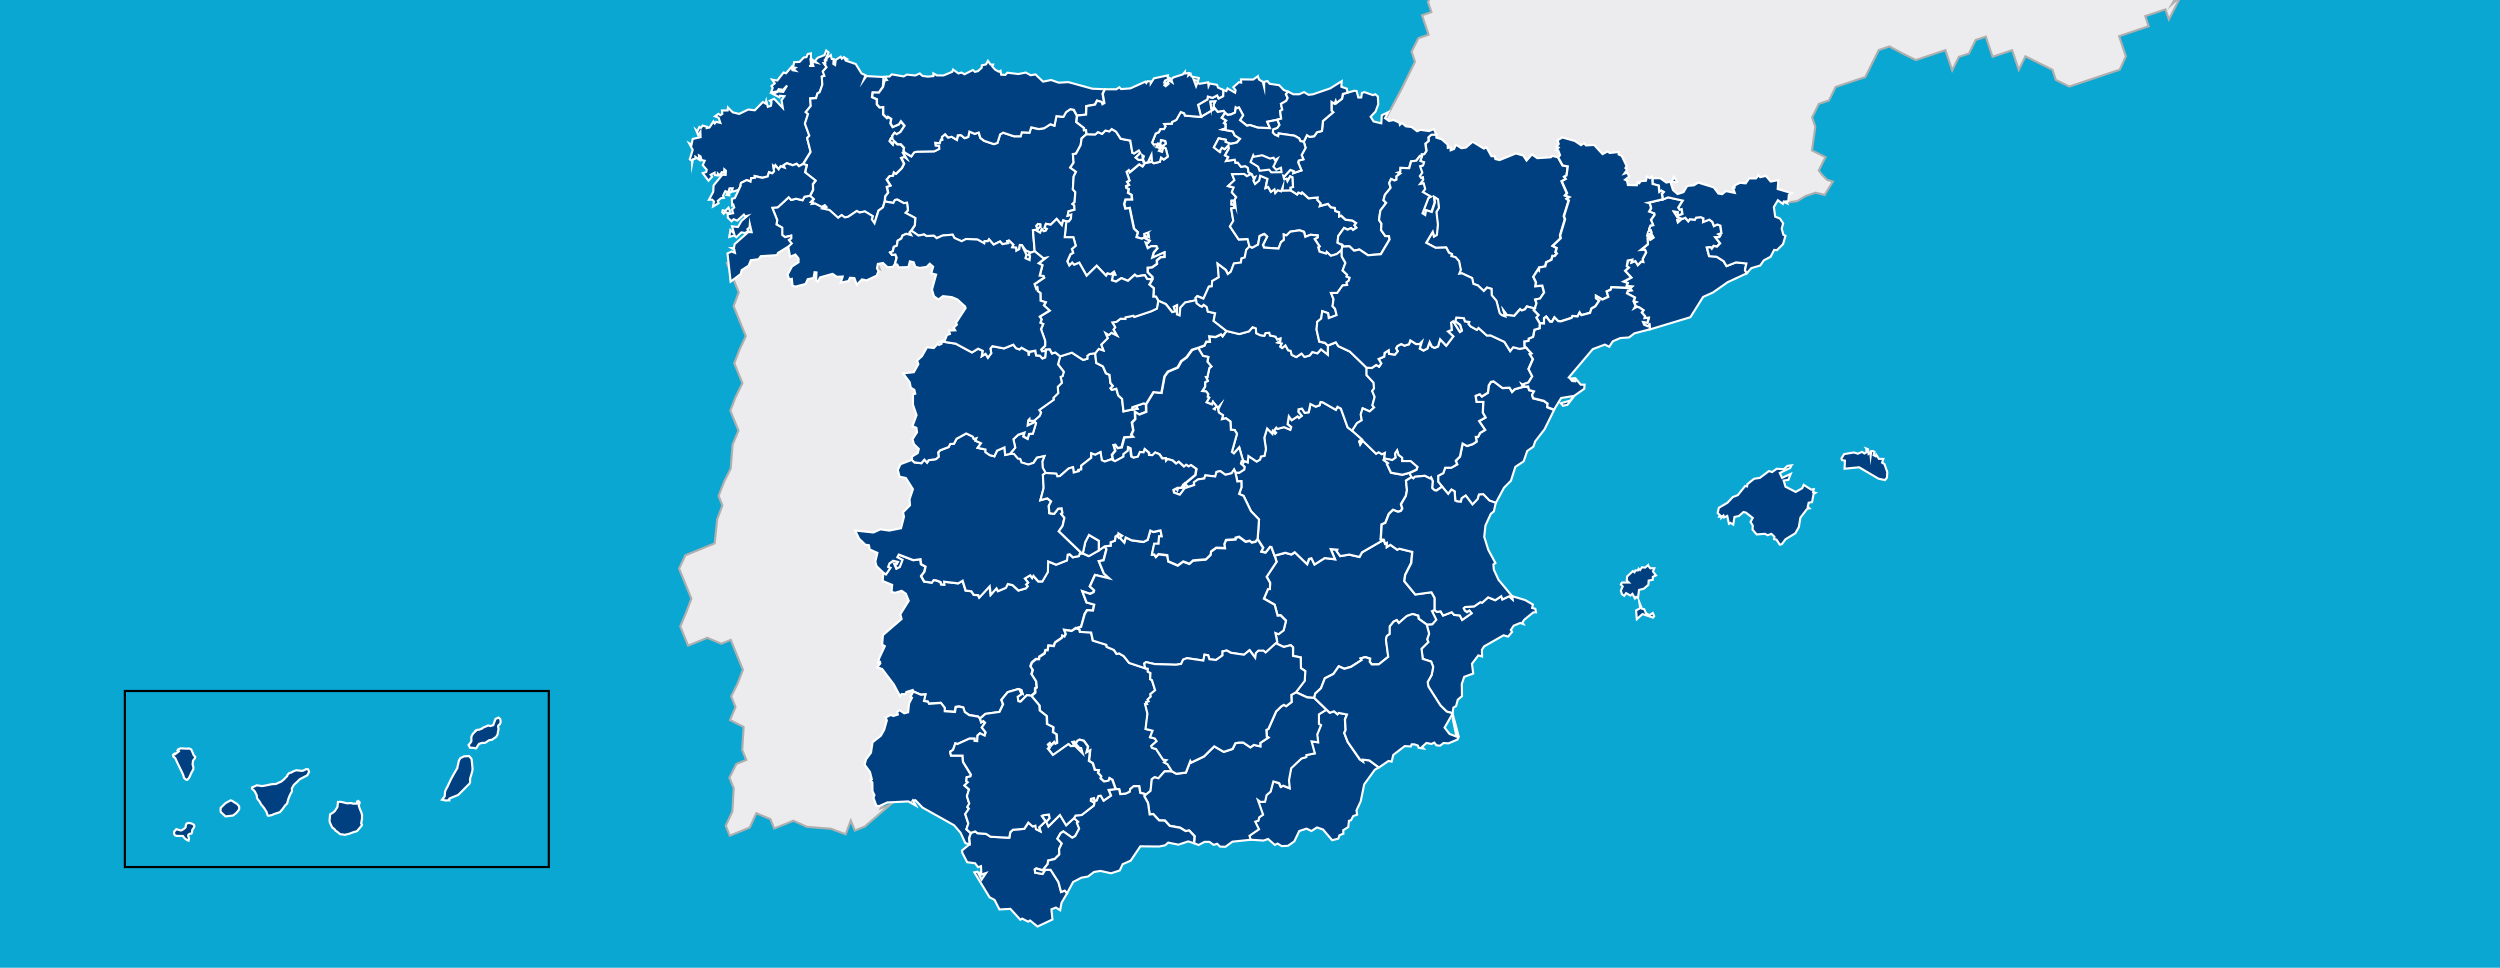 <svg xmlns="http://www.w3.org/2000/svg" width="930" height="360" viewBox="0 0 930 360"><defs><style>.cls-1{fill:#0aa7d2;}.cls-2{fill:#ececee;stroke:#afafaf;}.cls-2,.cls-3,.cls-4,.cls-5{stroke-miterlimit:10;}.cls-2,.cls-3{stroke-width:0.79px;}.cls-3,.cls-4{fill:#014080;stroke:#fff;}.cls-4,.cls-5{stroke-width:0.81px;}.cls-5{fill:none;stroke:#000;}</style></defs><g id="FONDOS"><rect class="cls-1" width="930" height="360"></rect></g><g id="MAPAS"><polygon class="cls-2" points="327.63 300.73 331.26 293.3 328.33 286.11 330.52 280.89 329.21 277.67 329.01 277.18 332.01 275.96 332.5 275.76 331.19 272.54 331.08 272.27 335.01 270.67 338.26 269.34 338.5 269.24 340.35 264.49 340.61 263.81 343.56 262.61 344.05 262.41 342.63 258.92 341.11 255.21 337.68 256.61 332.46 254.41 332.46 254.41 332.47 254.38 334.77 249.46 333.15 245.48 334.89 241.34 335.18 240.65 338.4 239.34 339.17 239.03 337.54 235.04 339.94 230.31 342.14 225.09 340.63 221.38 339.12 217.68 333.9 215.47 332.39 211.77 330.88 208.05 328.31 201.76 327.96 200.91 336.9 201.6 339.84 200.4 340.33 200.2 338.82 196.49 341.02 191.27 339.49 187.51 343.94 177.04 342.74 174.1 342.54 173.6 345.97 172.21 349.19 170.9 349.95 170.59 348.53 167.09 346.93 163.17 345.42 159.46 344 155.97 346.11 150.53 344.8 147.31 346.61 141.93 345.21 138.5 347.13 133.96 347.41 133.28 350.41 132.06 351.13 131.76 349.7 128.27 349.61 128.05 353.32 126.54 356.32 125.32 356.82 125.12 355.51 121.91 355.31 121.41 359.23 119.81 361.95 118.7 362.44 118.5 361.13 115.28 360.93 114.79 364.42 113.37 364.92 113.17 356.85 109.68 351.35 107.6 348.13 108.91 352.68 102.62 351.17 98.91 346.93 96.74 342.09 94.07 338.17 95.67 334.68 97.09 333.25 93.6 329.54 95.11 325.83 96.62 326.05 97.17 327.26 100.11 326.28 99.74 322.12 98.13 317.18 95.82 313.46 97.33 307.98 95.24 304.54 96.64 300.56 98.27 297.07 99.68 298.41 94.55 294.05 92.27 292.65 88.83 288.94 90.34 280.28 89.55 280.63 90.39 281.79 93.26 281.03 93.57 278.08 94.77 270.39 97.9 270.48 98.11 271.79 101.34 273.41 105.31 274.81 108.75 272.89 113.86 274.4 117.57 277.44 125.04 275.13 129.99 273.15 135.12 276.17 142.54 273.66 147.63 271.68 152.76 274.71 160.18 272.51 165.4 271.82 174.33 269.42 179.05 267.31 184.5 268.73 187.99 266.81 193.1 265.85 202.13 262.41 203.53 254.94 206.57 252.63 211.52 254.14 215.23 255.66 218.94 257.19 222.7 255.25 227.81 253.06 233.03 254.46 236.47 255.97 240.18 263.12 237.27 268.33 239.47 271.83 238.05 274.85 245.46 276.36 249.17 274.38 254.31 271.99 259.03 273.61 263.02 271.56 267.85 276.63 270.43 276.1 278.98 277.61 282.69 273.9 284.2 271.34 289.31 272.94 293.24 272.44 301.84 269.97 307.17 271.48 310.87 275.46 309.25 278.89 307.85 281.37 302.53 286.58 304.72 288 308.21 291.44 306.81 295.15 305.3 300.15 307.59 309.08 308.28 314.57 310.37 316.5 305.26 318.01 308.97 321.72 307.46 330.76 299.71 331.33 299.22 327.63 300.73"></polygon><polygon class="cls-2" points="810.65 -2.95 812.83 -8.17 811.67 -11.65 814.16 -16.67 810.1 -18.69 803.37 -16.43 799.33 -15.08 798.75 -15.68 798.09 -15.46 791.82 -21.71 790.63 -25.25 788.11 -32.76 786.85 -36.52 789.44 -41.26 788.09 -45.29 786.9 -48.82 782.92 -50.81 779.38 -49.62 778.29 -50.12 778.13 -50.06 775.44 -51.4 774.46 -51.84 774.44 -51.9 773.11 -52.56 771.94 -56.04 775.7 -57.3 779.46 -58.56 783.21 -59.82 785.62 -65.11 788.21 -69.85 790.49 -74.79 785.69 -77.36 784.5 -80.9 779.41 -83.62 778.23 -87.15 781.98 -88.41 780.72 -92.17 781.72 -92.5 780.89 -94.96 780.22 -95.32 775.55 -97.69 774.29 -101.45 777.78 -102.61 773.03 -105.2 771.86 -108.68 772.36 -108.85 772.36 -108.85 773.73 -109.31 775.35 -109.85 775.45 -109.89 775.84 -110.02 779.1 -111.11 777.75 -115.14 771.57 -121.12 769.95 -120.58 768.58 -120.12 769.85 -116.36 769.34 -116.19 769.34 -116.19 765.99 -115.07 765.81 -115.01 764.85 -106.33 758.23 -100.23 758.16 -100.3 758.01 -100.16 751.73 -106.42 753.06 -114.91 758.13 -124.73 756.87 -128.48 759.09 -133.4 766.6 -135.92 772.85 -142.2 773.94 -150.68 772.68 -154.43 775.4 -159.53 775.58 -159.43 775.67 -159.62 780.69 -157.12 785.48 -154.95 786.45 -163.23 786.9 -163 786.95 -163.4 791.3 -161.23 790.21 -164.49 790.88 -164.12 789.58 -168 788.35 -171.67 788.35 -171.67 788.18 -172.17 790.46 -177.11 789.29 -180.59 786.84 -187.88 785.51 -191.86 788.23 -196.96 787.04 -200.49 788.15 -208.92 790.77 -214.28 795.55 -223.79 790.93 -226.31 790.91 -226.31 787.44 -225.15 783.4 -223.79 778.75 -226.1 770.96 -223.49 762.47 -224.82 757.46 -227.31 757.4 -227.37 757.09 -227.5 750.81 -233.76 746.11 -238.43 745.35 -239.17 745.08 -239.08 741.41 -238.96 737.24 -237.56 734.69 -238.73 729.75 -238.57 729.08 -237.9 725.32 -236.63 722.82 -231.62 721.56 -235.38 716.62 -237.65 711.53 -240.36 708 -239.18 707.74 -239.95 707.51 -239.88 706.51 -242.86 701.79 -245.21 701.62 -245.72 701.33 -245.85 700.24 -249.1 695.61 -251.19 694.26 -255.22 690.5 -253.96 691.86 -249.93 688.1 -248.67 684.34 -247.41 679.23 -250.18 679.4 -250.49 678.77 -250.83 681.26 -255.84 680.08 -259.37 677.82 -266.12 674.28 -264.93 670.8 -263.76 667.04 -262.5 660.79 -268.51 660.69 -268.81 660.33 -269.16 659.31 -272.2 655.77 -271.01 652.01 -269.75 651.77 -270.47 651.56 -270.4 650.28 -274.21 649.28 -277.19 645.74 -276.01 642.26 -274.84 642 -275.61 641.72 -275.52 640.72 -278.52 635.99 -281.09 635.82 -281.58 635.45 -281.77 634.28 -285.25 633.02 -289 631.76 -292.76 624.24 -290.24 620.49 -288.99 616.73 -287.73 612.98 -286.46 609.5 -285.3 607 -280.28 608.26 -276.53 609.43 -273.04 607.15 -268.11 608.41 -264.35 610.95 -256.78 612.21 -253.02 608.24 -251.69 604.48 -250.43 601.89 -245.69 598.08 -244.41 592.1 -238.22 585.77 -232.17 578.26 -229.65 570.97 -227.2 572.3 -223.22 576.06 -224.48 584.54 -223.4 589.55 -220.9 585.8 -219.64 587.14 -215.66 578.51 -217.2 570.99 -214.67 563.48 -212.16 562.22 -215.91 554.7 -213.39 546.28 -214.49 537.44 -215.95 538.77 -211.97 529.87 -213.41 532.49 -218.23 527.42 -220.71 526.25 -224.19 528.81 -229.23 524.99 -227.95 521.51 -226.78 516.48 -229.33 512.73 -228.07 514 -224.26 511.23 -219.15 513.65 -211.91 514.84 -208.37 521.39 -202.22 518.62 -197.11 519.96 -193.13 521.05 -189.87 526.44 -187.19 527.61 -183.71 520.09 -181.19 514.89 -183.31 511.41 -182.15 507.88 -180.96 510.06 -186.19 502.76 -183.74 495.25 -181.22 490.4 -183.22 491.5 -179.96 484.26 -177.53 483.17 -180.79 480.57 -188.53 476.53 -187.17 473.06 -186 471.87 -189.53 463.03 -190.99 460.61 -185.75 461.79 -182.23 454.49 -179.78 453.31 -183.31 445.79 -180.79 441.76 -179.44 436.95 -182.25 434.25 -176.92 430.99 -175.82 427.24 -174.56 423.48 -173.3 424.67 -169.77 428.42 -171.03 432.17 -172.29 435.44 -173.39 436.7 -169.63 438.03 -165.65 434.77 -164.55 435.86 -161.3 432.11 -160.04 428.35 -158.78 425.95 -153.48 429.71 -154.74 434.63 -152.52 440.9 -146.27 439.64 -150.02 448.2 -148.72 446.94 -152.47 450.42 -153.64 451.68 -149.88 461.64 -145.11 465.67 -146.46 466.93 -142.71 470.41 -143.87 471.67 -140.12 472.93 -136.36 480.5 -138.9 488.01 -141.42 485.24 -136.31 489.27 -137.67 493.92 -135.35 492.97 -126.62 496.45 -127.79 501.75 -125.38 503.01 -121.63 506.27 -122.72 507.44 -119.24 502.66 -109.28 503.92 -105.52 510.41 -99.58 513.66 -100.68 516.18 -93.16 521.42 -90.74 522.59 -87.26 531.36 -86.03 533.86 -91.04 535.12 -87.29 536.38 -83.53 533.88 -78.51 537.64 -79.77 535.14 -74.75 537.66 -67.24 538.85 -63.71 536.35 -58.69 537.61 -54.93 541.37 -56.19 542.63 -52.44 543.81 -48.9 548.83 -46.41 550.09 -42.65 552.61 -35.14 553.78 -31.65 548.85 -33.88 547.5 -37.91 546.33 -41.39 541.31 -43.89 540.05 -47.64 535.12 -49.92 533.86 -53.67 531.14 -48.59 534.84 -37.53 536.01 -34.05 534.11 -28.93 536.53 -21.69 532.5 -20.34 541.05 -19.03 538.98 -14.4 531.46 -11.88 532.8 -7.9 533.98 -4.36 531.21 0.74 532.47 4.5 528.99 5.67 531.42 12.9 527.66 14.16 525.11 19.2 526.37 22.96 521.4 33.04 512.42 49.89 512.09 50.55 517.29 52.68 522.04 55.26 523.23 58.8 524.49 62.56 528.51 61.21 531.99 60.04 532.71 60.39 541.42 64.68 542.09 65.01 545.57 63.85 552.12 70 555.6 68.84 559.63 67.48 564.06 69.87 568.67 72.08 569.07 72.28 578.62 67.32 582.37 66.06 591.15 67.3 594.69 66.11 595.95 69.86 602.96 80.16 610.63 74.82 616.13 76.36 619.17 80.31 620.25 86.1 624.99 88.69 628.81 87.41 631.59 86.48 632.36 83.15 634.78 81.22 638.98 78.71 641.74 77.79 646.82 81.37 648.45 86.96 647.13 89.62 651.77 75.97 659.28 73.45 664.13 75.45 668.64 74.79 671.64 72.93 675.4 71.67 678.76 72.51 681.23 68.5 681.83 67.55 679.71 66.91 677.97 65.21 676.58 63.46 679.08 58.45 674.06 55.95 675.3 47.17 674.12 43.64 676.61 38.63 680.37 37.37 682.86 32.35 686.62 31.09 690.1 29.92 693.91 28.65 696.4 23.63 698.9 18.61 702.88 17.28 707.67 19.85 712.69 22.34 716.17 21.18 723.69 18.66 726.21 26.17 728.7 21.16 732.46 19.9 734.95 14.88 738.71 13.62 739.97 17.38 741.23 21.13 744.77 19.94 748.52 18.68 749.71 22.22 750.97 25.98 753.46 20.96 758.48 23.46 763.5 25.95 764.76 29.71 769.77 32.2 773.31 31.02 777.06 29.76 781.04 28.42 784.58 27.24 788.55 25.9 790.83 20.97 789.57 17.21 788.31 13.45 792.07 12.19 795.55 11.02 799.3 9.76 798.04 6 802.08 4.65 805.56 3.48 806.82 7.24 811.35 -1.53 807.98 1.56 810.65 -2.95"></polygon><path id="ES-A" class="cls-3" d="M533.68,226.92l.83.68,1.38-.21.93,1.57,3.19-1.23.94,1,2.08.18.88,1.67,3.51-2.45-.82-1-.9.58-.82-.57-.42-.9.5-.45,3.42-.24,2.3-1.57.65.2,2.25-2,2.64,1.08,2.21-1.48.45,1.19,2.48-1.22,1.22,1.16-.15-1.18h0l4.91,1.49,2.89,1.66-.28,1.27,1.18.33.26,1.32-1,0L567,230.57l-.67,1,.35.56-1.15-.38-2.44,1-1.05,1.6.46.72L561,236.82l-1.68-.49-7.25,4.13-.8,1.29.06,2.45-1.4-.39-2.36,3.11.46,3.64-3.34,1.22-.9,2.61.07,4.58-1.56,1.29-.64,2.39-1,.58-.32,2.11h0l-2.22-.64-2.35-2.33-4.46-7-.25-1.65,1.47-2.61.58-3-.76-2-3.13-1-.45-3.77,2.52-2.51-.43-1,.73-2.11-.91-3.4h0l2.06-.12,1.46-1.66-1.59-3.22,1-.41Z"></path><path id="ES-AB" class="cls-3" d="M514.13,201.16l.68-.23.39,1.31.65-.33,0,1.58,1.3-.85,2.59,1.84.76-.4,4.83,1.2-.39,4.13-2.27,4.48-.28,2.31,4.06,4.92,6.05-.83,1.2,2.15v4.48h0l-1,.41,1.59,3.21-1.47,1.67-2.06.12h0l-3-2.16-.16-1.14-2.1-.61-2.1.73-3,2.62-.8-1.09-1.14.58L517.05,233l0,2.81-1.11.8-.32,1.3.86,6.39-3.5,2.8-2.62.05-.76-1,.11-1.16-1.82-.59-1.69.51.4.57L502.63,248l-2.53.75-2.07-.92-2,2.86-3.18,1.6L491.41,256l-2.16,2-.32,1.63h0l-2.67-.23-4.21-1.93h0l3.27-4.26.2-3.59-1.62-1.1-.08-4L481,244l.05-3.17-.87-.8-2.58.66-2.95-1.39h0l.48-.6-.66-3.33,1.16.45,1.88-1.43.89-3.57-2-2-1.13.1-1.09-4-4-2.28,1.52-3.58.71,0,.08-2.29-1.29-2.28,3.7-5.56-.7-2.19h0l4-1.06,2.24.63,1.27-.83,4.59,4.42.71-1.92.93-.26L489,210l3.82-2.4,3.82.47-1.6-3.79,2.48.21-.26.58,1.33,1.81,3.31-.57,3.84.88.94-1.72Z"></path><path id="ES-AL" class="cls-3" d="M493.42,264l1.2,1.11,1.57-.54,1.28,1.11.45-.51,3.13.55-.75,1.88.24,3.88-.5,1.12,1.27,3.31,4.49,6.54,1.21.83-.12-.73,2.44.28,3.56,2.64h0l-1.49.91-3.93,5.43-1.28,6.28-1.57,3.36.23,1.59-1.46.55-.81,1.55-.77.2-.26,2.33-1.88,1.18.08,1.26-1.46.61-.45,1.26-2.26.59-3.42-4-2.24-.76-2.07,1.33-1.83-.89-2.7.89L481.48,313l-2.34,1.64-2.35.11-1.54-.94-1,.5-2.53-2.21-1.64.59-5-.33h0l-.43-1.49,3.53-2.4-1.39-2.83,1.2-.4.26-1.2,1.45-1-1.91-5.44,1,.71,1.67-.12.55-2.43,1.52-1.31,1-3.78,2.17.61.7,1.43.82-.46,2.4.95-.28-3,.83-4.46,3.82-3.6,1.82-.53,0-.75,3.15-.63-1.21-4.46,2.46.34-.34-2.91,1.4-3.44-.78-.5,0-3.54Z"></path><path id="ES-AV" class="cls-3" d="M394.37,132.52l4.33-1.38,4.18,2.72,1.57-.45v-1.12l.87-.63,2.07-.33h0l.41,3.7,2.47,1.27,1.11,2.56,1.34.58.32,3,.93,1.13-.86.85.44.59,1.69-.41.72,2.49,1.44,1.33.53,4.63,3.21-.7h0l2-.32-.6-1h0l2.94-1,.77.33h0l.05,2.83-2.59,1-1.58-1,.1,2.69L421,157.15l.5,2.94-.74,1.55.66.76-3.26.29-1,3.71-1.58.26-.76-1.24-.64.13.63,2.08-1.25,1.55.32,1.45-.58.24h0l-2.4.9-1.09-.51-.47-3-2,1-1.41-.56-.06,1.69-3.7,2.89,0,1.43-1,.15.07.51-1.88.49-.24-2-1.65.49-3.21,2.81-1,.12-.38-1-4-.25h0l-1.1-2-.13-2.29.79-2-2.79.59-1.27,1.93-1.93.62-2.59-.79-.44-1.28-.88-.13-1.46-1.74-1.47,0h0l2-2.38-.7-3.09,1.8-1.7,2.35-.79-.4,1.41,1.57.88.5-1.77,1.43-.14,1.17-3.89L385,157l-2.77,1.18.21-1.91.48-.52.06.66,1.68,0,2.05-1.81.51-1.22-.67-.95,5.42-3.86-.16-.64,1.8-1.81-.16-2.33,1.52-1.5-.46-2.19.73-.29.43-1.57-2.13-2.8Z"></path><path id="ES-B" class="cls-3" d="M618.55,74.17l1.94-.81,5.45,1.2-1.63,2.63.45.72.75-.18.29,1.81-1.78.75,0-1.4-1.37-.18L624,80.84l1.87.54,1-.42L628,82.29l.58-.81,1.84.24.43-.78,1.78-.2,1,.44-.1,1.38,2.27-.89,1.14.8.61,1.61,1.2-.61,1.18.42.37,2.86-1,.37.63.38-.42.68-1.47.07,1.77,2.23-1.18,1.26-1.19-.3-.75,1.07-.45-.59-1.35.16.87,3.15,2.78.21,2.61,1.67,1.09,1.83,3.54-1.36,3.88.4-.53,2.46.67,1.22h0L642.65,105l-5.42,3.8-3.68,1.66L628.83,118l-15,4.53h0l-.19-1.7-.62.54-1.31-.56-.4-1,1.61.25.49-1.83-1.57.13.2-.66-1.22-1.42.59-.85-1.36-.94-.9-.36-1.15.63.53-.91-.53-1.19.65-.28-.88-.33.47-1.35-2.91-1.54.37-1L607,108l-.6-.79.74-.6-2-.19h0l.41-1.11-1.54-.51,2.89-1.53-2.3-2.48,1.36-1.22-.73-.52.39-2.14,1.74-.34L607,97.65l1.4-.53.89,1.5,1.31-1.32.7.16-.19-1.12,1.26-2.42L612,93l-1.62.11,2.65-2.2-.17-2.21.81-.15.27.65,1.16-.78-.75-1.29,0,1.28-1.63-.6.23-.91.36.75,1-1.16-.25-.72-.66.25.06-.8.51-1.23,1-.2-.83-1.92L615.47,80l-.06-.56-1.88-.68.73-1.32-.52-1.77-.65-.18,5.46-1.32Zm6.33,7.88-.7.63L624,81.9Z"></path><path id="ES-BA" class="cls-3" d="M410.91,203.24l.62,1.06-1.07,4.09-1.75.34,1.87,4.57,2,1.82-5.28-1.28-1.94,4.26,1.64,1.47-.21.68-1.36.64-2.87-1,1.58,4.18,2.85.79-.46,2.24-2.19-.15-.88,1.41-1.34,4.79-1.84.5h0l-1.71,1-2.73-.41.59,1.56-.53.94-.75-.33-.2.8-2.49,1.73-.48,1.32-2-.18-.3,1.76-.78-.07L388.5,243l-1.92,1.22-.14.88-1.14,0-1.52,1.28-.5,1.38.86,1.33-.46,1.58,1.69,2.64.24,2.33L385,256l0,1.57-1.44,1.28h0l-1.59-.21-2.42,2.42-.8-.19-.24-1.64,1.46-1-.39-.77.72.48-.38-1.19-1.1-.42-4,1.18-2.34,2.86.63,1.68-1.36,2.82-5.22.73-2.06,1.73h0l-.7-.83-3.34-.56-1.64-1.14-.53-1.68-1.52-.34-1.25.15-.36,1.85-3.8-.28,0-1.31-1.43-1.77-4.39.32-.4-.78-1.5-.27.59-2.42-1.73.11-2.75-1.19h0l-.17-.5-2.38.73-.36.81h-1.42l-.59.73-2.27-4.31-4.38-5.78-1.84-.61,1.16-1.43-.08-.55-.67.22L327,245l2.15-4.63-1-.56.31-3.56,6.94-6-.48-1.74,3.12-5-1.05-2.64-1.57-1.1-2.48.76-1.28-.35.22-2.61-3.51-1.43.21-3h0l.93.52,1.61-2.38-.85-.36.48-1.28,1.36-1,1.83.41-.5.89-.78-.14.76,1.73,1.19-.61,1-2.6-1.91-1,.54-1,5.47,2.08,2.62-.37.22,1.87,1.67.9-.42,1.93-1.22,1.57,1.15,2.08,2.82.38.66-.94.86.07,1.74.65.22.88,1.16.1-.09-1.11,5.26.62,1.64-1,1.16,3.65,2.1.27.95,1.37,1.6.06.41.91,3.87-4.19.39,3.17,2.13-2.41.58,1.05,2.91-1.23.72-1.45,1.81.44,2.17,2,2.78-.82.63-.75-.59-.66.77-.71-1.24-1.51,2-1.22.76,1,.42-.78,1.84,2.08,1.5,0,2.05-3.5.1-3.94,3,1.21,4-1.58.25-2.13.74-.17,1.24,1.14,2.23-.46.28-.93.73-.08h.38l2.29,1,3.69-2.11h0Z"></path><path id="ES-BI" class="cls-3" d="M467.9,28.42l.48,1.2,1.37.81.51,2v-2l1.24-.27.8,1,3.57.54,1.68,1.78,1.57.6h0l-.76,1,.65,1.38-.55,1.09-1.95,1.11.49,2.14-.79.48.37,2.86-1.46.42h0l-3.71.74,1,2.37L468,47.5l-3.09-1-1,.27-2.62-2.08,1.14-1.84L460.89,40l-.86.26L459.7,40l-.27,1.85-1.54.71-1.17.17-1-.77h0l-.55-.7-2.15.41-1-1.23-5.23,3.06h0L445.64,39l3.46-2,.22-1.07,1.74.47,1.72-.89.55,1.11,1.66-.84.06-2.31h0l1.14.42.45-1,2.82,1.6.18-.92-.84-1.15,2.09-1.84.82.14-.08-1.19,4.56.06,1.71-1.2Zm-17.62,9.4,1.78-.11-.59,1.16h0l.17,1.23h-1.07Z"></path><path id="ES-BU" class="cls-3" d="M466.34,57.93l.13.33h0l3.07-.55,2.89,1.22,1.34-.31.45.88,1-.58-1.54,3,1.06,1.18,1.78-.75.21,1.65-3.81.06-.83-1-3.52.41L468,62l-2.79-1.71,1-2.52h0ZM446.8,43.5,452,40.43l1,1.23,2.16-.41.54.7h0l-1.25,1.84,1.58,1-.74,1,.59.29v1.65l-1.15.39,3.84.69.68,1.47,2,1.29L460.07,53l-2.28.5-2-.73L456,52l-2.61-.58-1.78,3.34,2.58,2-.56-.48,1-1.4,1,.55L457,54l.1,1.25-1.41,2.53,1.19.64-.76,1.46,3.18-.5.33,1.19.79-.11L461.64,62l1.62-.25.93.62.27,1.68,1.26.7h0l-1.85.88-1-.83-4.46.09.86,2.23-2.34,2.15,2.05.57-.68,1.75,1.64,1.83-.53.91.26,2.39-.74-2-.75,0-.05,1.38.64,0,.73,1.26-1.48.23.82,4.61-1.25,2.07,3.25,4.84,3.35-.15.66,2.76h0L463.69,93l-.56,2.83-1.2.35-.23,1.54-2.6.34-1.17,3-1.11.87-.8-1.53-3-2.28.44,5L451,104.54l-.11,1.93-1.13.16-2,4.44-2.3-.92-.67.72.32.81h0l-4.19.88-1.78,1.91-.26,2.9-1-.37,0-3.4-1.14.56.57,1.75-1.16.24-2.4-3-2.83-1.24h0l-.87-1.53-.95,0,.19-3.12-1.67-1.4,1.09-1.87h0l.06-.93L427,101.33V99.61l1.65-.15,1.81-1.27-.06-1.31,1.41-1.19,1.43-.07,0-1.7-4.53,2,.53-2,1.37-1.55-.4-.78-1.84,0-1.3.76-.82-2.16.83.16.66-.81-2.14-1.13-.68.41-2.07-.59.49-1.83-1.43-1.35-1.6-7.7-1.57.3-.5-1.74.53-1.73,2.42,0-.2-1.68-1.3-.71.23-1.45L419,70l-.09-.67,1.11-.5-.74-1.06.91-.56L419.16,64l.83-.66.35.75,3.49-2.93,1.21.77.88-1.25h0l1.15-.26h0l1.49-.16h0l.7.46,2.19-.53.48-1.61,1,.76,1.5-1.11-.77-3-.9-.46-.47,1.71-1.15-.38.55-.88-.88-.36,1,0-.53-1.18,1.29.65,1.11-.88-.22-1L432,52.24l-.1,1-1.33,1.19.1-.67-1.49.1-.61-.83,1.36-3.35,1.16-.5.57-1.16H433l.52-1-.52-.9,2.91-.12v-.63l1.64-.81,1.64-2.93,1.27.47.31.87,6.06.53ZM427.22,86.79l.16,1.39-1.57-.45-.08-.67Z"></path><path id="ES-C" class="cls-3" d="M307.34,18.81l.91.69-1.36,2.95h0l.19,1.08-.54,0,1,1.42-1.38,1.54.62,1.64-1,.32.23,2.92-1.06,2.85-.86.55-.45,1.64-2.19.18.2,2.75-1.85,2.3.85.71-1.17,3.57,1.6,4.45-.81.94,1.3,5.11L298.72,61h0l-1.47.82-.87-.89-1.43.54-2.21-.76-1.19.74.37.89-1.47-.51L289.7,63l-1.21-1.51-.32.66-.45-.4.32,2-.7.7-1.24-.41-.42,1.56-2,.53-2.83-.64.08.61-1.46.2-.18,1.24L277.8,67l-2.12,1.08-.27,1.3h0l-.61,1.18-1.83.67-.7-.37.28-.81-1.15,0-.3.87.77.6-.65.26.07.89-1-.13.42-1-.88-.45-.88,1.71.33.81-1.07.11-1.18,1,.28.88-2.08,1.23.37-1.86-.7-.72-1.18.06,1.59-2.93.14-2.41,3.28-4,1.21.1.1-1.57-.6-.52-.07,1.17-.88-.11-.74,1.17-.69-.63v.69l-1.12-.13-.11-.9-1.46.76.54.76-1.36,1.46-2.13-2.81,1.3-.45.18-.83-1.49-1.69.73-1.65L261,59.56l-.43-1.42-.56-.31.16,1.62-1.49-1.13,0,.68-.92.27-.33,1.79-.05-1.31-.78-.49,1.08-3.53-1.33-2.44.9.5.44-2.11,2.92-.65-.07-2-.82,1.25-.75-1.84.45.42.77-1.64.56.35.63-.86,1.64.47-.1.45,1-.19,1.48-2.26.49.76.51-.62,1.58.39-.65-1.9L266,43.26l1.25-.91.74.49.71-.47-.13-1.27,2.11,0L270.8,40l1.78,1.78,2.38.6,3.4-1.64,2.42.29,3-3.09,1,.57.26-1,.59,2.23,1.15-.4L287,38l-.59-.51,1.56-.74,3.23,3.39-.46-2.87,1.05-1.48-1.65-.18-.19.58L287.58,35l2-1,1.76.19,1.45-2.39-1.46,1.61-1.66-.24-.46.79-2.41.49.65-1.76L287,32l1.21-1-1-1.38,1.94.34,2.34-3,.9.31,2.1-2.43.28,1.26,1.14.21-.71-.67.62-.42-.79-.11.4-2,2-.08L299,21.38l1-.13.46-1.14,1.21-.27,0,1.88.74.67-.89-.19.25,2.22-.81.12h1.61l-.5-1.66,1.73.43-.72-.57,1.11-1.25,2.51-1Z"></path><path id="ES-CA" class="cls-3" d="M361.13,309.82l1.7-.54.81.66,3.2.24,1.7,1.07,6.94.38.41-2.14,1-.86,4.16-.31,1.52-2.33,1.65,1.38,1-.29.21,1.3,1.62.81-.44-1.48,2.39-2.24-1.41-2,.45-.26,2.22-.29.27,1.36-1.21,1.39.74,1.7,4.3-4.27,2.31,3.81,2.91-2.63h0l1.57,1.39-.46.37.83,2.16L400,311l-1.15.64-3.31-2.35-1,.63-1.2,2.07,1.67,1.73-1,2.1.09,2-1.73,1.69-2.48.62-.11,1.24-1.91,2.36-2.39-.7-.53.39.15,1.18,2.75.49,1-1.58h2l2.91,4.55,1,3.72,1.36-.52.86,1h0l-2.1,3.6-.5,2.75-1.6-1-1.65.67.38,3.78-5.55,2.61-2.8-2.25-.71.44-2.19-1.14-.7.43-3.7-4.05-4.06.22-1.81-3.54-1.87-1-5.67-9.27,1.19-.23,1.51,2.94,1.66-2.45-2.15.71-.49-.9.87.09-.11-2.45-1.11.38-1.11-1.48-2.91-.37L358,317.32l-.17-.91,2.93-2.41h0l-.21-2.35.61-1.83Z"></path><path id="ES-CC" class="cls-3" d="M339.17,171.09l1,.94,2.57.28,1.16-1.33,1,1.1.56-.89,2.74-.41,1-.88-.19-1.61.76-.8,3.13-1.19.6-1.14,1.39-.09.95-1.84,3.62-2,2.42,1.17.37.88,1-.27-.4.91,2.12.95-1.26,1.72,2.93.62,0,1,1.59,1.09,1.69.45,1-2.12,2.78-1.21.23,2.81,1.79-.37h0l1.47,0,1.46,1.74.88.13.44,1.28,2.59.79,1.93-.62,1.27-1.93,2.79-.59-.79,2,.13,2.29,1.1,2h0l-1,.7.29,4.9L387,186.09l2.56-.69,1.42,1.14-.87,1.7.21,2.68,1.78.27,1.5-1.95,1.27-.13.33,1.68-.48.38,1.21,1.48-.67,3-1.4,2,8.53,8.19h0l-.73.08-.28.93-2.23.46-1.24-1.14-.74.17-.25,2.13-4,1.58-3-1.21-.1,3.94-2.05,3.5-1.5,0-1.84-2.08L384,215l-.76-1-2,1.22,1.24,1.51-.77.71.59.66-.63.75-2.78.82-2.17-2-1.81-.44-.72,1.45-2.91,1.23-.58-1.05-2.13,2.41-.39-3.17-3.87,4.19-.41-.91-1.6-.06-.95-1.37-2.1-.27L358.12,216l-1.64,1-5.26-.62.09,1.11-1.16-.1-.22-.88-1.74-.65-.86-.07-.66.94-2.82-.38-1.15-2.08,1.22-1.57.42-1.93-1.67-.9-.22-1.87-2.62.37-5.47-2.08-.54,1,1.91,1-1,2.6-1.19.61-.76-1.73.78.14.5-.89-1.83-.41-1.36,1-.48,1.28.85.36-1.61,2.38-.93-.52h0l-2.63-2.5-.45-1.7.77-3.24-2.84-1.27-.34-1.59-1.29-.16-2.32-2.24-1.48-3.06,6.78.73,2.63-1.17,3.26.47,4.39-.88,1.11-4.32-.39-1.57,2.62-2.65-.17-2.22,1.26-3.77-2.63-4.15-2.36-.5-.64-2.53,1-2.11Z"></path><path id="ES-CO" class="cls-3" d="M402.19,278.28l.56,2-2.21-2.21,1.65.19Zm-1.93-44.65,1.28.53.14.83,4.16.24.65,3,5,1.56.16.8,2.66,1.12,1,1.5.91-.21,1.73,1,2.05,2.55,6,2h0l1,.19v1.08l.95.55-.12,2.26.68.36,1.24,3.78L428,258.24l.16.87L427,260.26l.4.64-.91.3.32.71h-.72l.88,3.58-.71,5.68,2.63.64-1,2.45,1.8.46.66,1-2,1.78.24.69,1.55.46,2.6,3.93,1.25.2-.87.82,1.29.69,1.62,2.63h0l-2.76,0L431,289.55l-1.5-.38-1,.73-.47,4.33-2.29,1.92h0l.13-.82-1.63-.4-.43-2.48-2,0-1.32,1.1-.16,1-1.52.71-2,.15-.43-1.85-1.29,0h0l-1.2-3.43-1.08-.65-.31.94-1.68.33-1.34-1.16.21-.8-1.18-1.3.29-1-1.45-.08-.77-2.49-1.43-.85.43-3.91-1.35.76.58-2.17-1.56-2.16-1.57-.42-.79.46-.57,1.15.7.76-.9-.36-.38-1.22-.69.09.75,1.45-1.36.11-.89-.77L391.8,281l-1.89-2.4.65-.46-.63-1.06.75-.61.45.8,1.14-1.2.39.59.63-.33-.18-3.06-1.31-.77.1-1.88-2.31-1.14-.12-3-2.59-2.05-.13-1.91-3-3.57h0l1.45-1.27-.05-1.57.57-.32-.24-2.33-1.7-2.64.47-1.58-.85-1.32.49-1.38,1.53-1.28,1.14,0,.13-.89,1.93-1.21.33-1.28.79.06.3-1.76,2,.19.48-1.33,2.49-1.71.2-.81.76.32.53-.94-.59-1.55,2.73.4,1.61-1Z"></path><path id="ES-CR" class="cls-3" d="M402.79,205.83l.91-4.16,1.38-2.65,3.7,2.17v3.58h0l-3.69,2.11Zm8.12-2.59,2.24-.24,0-1.27,1.62-.58.17-1.53.58-.45.39.5.15-1.25,1.44.9-.92.73,1.67,1.78.52-1.88,2.19,1.07,4.41.61,1.56-.78,1-3.44,1.13.51,2.66-.58.46,2.22-1,.05-.19,2.72-1.61.06-.84,4,.89,0,.55.88,1-1.05,3.29.44.3,2.24,3.56,1.55,2-1.48,2.31.86,1.34-1.23,4.77-.41,1.76-1.68.17-1.23,1.91-1.41,3.28.12-.26-1.44.65-1.58,3.53-.25v-.58l1.32-.37,2.46,1.82,1.52-.34.77.62,1.37-.28.79-1h0l2.1,3.29-.69,1.38,1.55.34,1.64-2.08.55.11,1.21,3.17h0l.69,2.21-3.69,5.56,1.3,2.27-.08,2.3-.72,0-1.52,3.57,4,2.28,1.1,4.05,1.12-.1,2,2-.88,3.56-1.89,1.43-1.16-.45.66,3.33-.47.6h0l-3.76,3.44-.8-.69h-1.88l-.94.91L467,244.7l-2.12-2.81-2.06,1.69-4.89-.72-1.54-.85-1.57.34v1.47l-2.43,1.71-2.45-.27-.51-1.52-1.32-.18-.43,2.2-6.11-.9-1.42.57-.73,1.58-1.88.31-7.91-.24-3.25-.74-.66.48.31,1.79h0l-6-2-2-2.54-1.74-1-.9.21-1-1.5-2.66-1.12-.17-.79-5-1.57-.65-3-4.15-.23-.13-.84-1.28-.52h0l1.83-.51,1.36-4.79.88-1.41,2.18.15.47-2.23-2.85-.8-1.58-4.18,2.87,1,1.35-.64.2-.68-1.62-1.47,1.94-4.25,5.28,1.26-2-1.81-1.86-4.57,1.75-.34,1.07-4.09-.69-1.12Z"></path><path id="ES-CS" class="cls-3" d="M536.42,181l-1.45-1.8V177l1.92-1,.71-2.07,2.29,0,2.22-1.16-.53-1.34,1.57-1.57,1-4.85,1.64.92,2.14-.7,1.4-.94-.27-1.71h.78l.78-1.5,1.86-1.13-2.22-3.27,2.38-1.34-1-1.77.14-4-2.51,0-.32-2.29,1.58-.6.74.86,2.26-1.41.3-2.7.82-1.32,1-.21,3.34,2.5,2.61-.13.91,1.57,1-1,3.15-.9h0l1.8-.07.36,1.31,1.84.52-.72,1.26.38,1.25h0l4,1h0l1.4,1-.15,1.32,2.54,1h0l-3.52,7.14-3.5,4.54-.67,1.94-2.3,1.62-1.31,3.84-3.1,2.07-1.63,5.14-2.57,2.59-3.07,5.7h0l-2.37-.84-2.26-2.33-1.6.11-.48,1.69-1.94,2-2.52-3.33-1.48,1-.31,1.33-1.39-.14-.7-.31-.24-3.44-1.16-.66-1.22,1.62L536.42,181Z"></path><path id="ES-CU" class="cls-3" d="M462.43,171.77l.12-.45,1.55.61.26-2.38,3.09,2.07,1.26-.74.3-1.13,1.34-.26.53-2.51-.6-4.21,1.05-3.44,1.94,1.93.15-1,.9,1,.32-.34-.79-.81.88-1.12.42.5,2.51-.68,2.3,1,.32-1L479,157.77l.46-3,1.07,1.48,2.21-1.43.49.62,1-.79L483,153.13l.1-.91,1.28-.27,1,1.58,1.47-.2.65-3.08,2,1,1.39-.5.39-1.24.76.1,4.9,2.84.63-1.14,1.27.7,2.51,6.94,1.67,1.25h0l3.63,3.14-1,.8.35,1.1.9-1.42,5,4.87.94-.57,1.21.74,1.13-.53-.24,2.18h0l-.23.62,1.62,1.2-.39.34,1.51,3.21,4.2.75,2.67-.72h0l.79,1.59h0L523,178.78l.39,3.54-.43,2.15-1.85,3.07.49,1.59-.55.9-1.06.34-1.84-.74-1.54,1.51-1.33,3.34-1.35.57-.35,5.56.8.08-.27.47h0l-7.45,4.3-.94,1.72-3.84-.88-3.31.57-1.33-1.81.26-.58-2.48-.21,1.6,3.79-3.82-.47L489,210l-1.14-2.34-.93.26-.71,1.92-4.59-4.42-1.27.83-2.24-.63-4,1.06h0L473,203.5l-.56-.11-1.63,2.09-1.56-.35.71-1.38-2.1-3.29h0l.51-7.18-3-3.11-2.74-5.67-1.67-.74.89-2.51-.06-2.25-1.48.13-.73-3.36h0l1.41.09,1.82-1.26.11-1-1.36-1.19.25-.88Z"></path><path id="ES-GI" class="cls-3" d="M624.88,82.05l-.7.63L624,81.9Zm-1.77-14.19L622,67.43l.62-1.63,1.27,1.76Zm-7.47-1.56,2,0,2.24,1.61,1.48-.33,1,3.12,1.7,1.48,2.2-.71,1.38-2.31,2.53-.24,1.57-1,5.8,1.79,1.7,2.29,1.4.23,1.42-1.14,3.28.67-.7-2h.63V69l2-1,2.13.21,1.26-1.84,2.55,0,.9-1.18.69.72,2.13-.47,1.76,2.08,2.85-.51-.24,3.29,5.15,1.53-1,.69-.2,2.3-.91.1.37.66-1.19-.57-.31.84-1.83-1.36L659.87,77l.51,3.61,1.73.66,1.23,1.81-.55,2,.61,2.23.79.42-.9,3.08L661,93.07l-1-.1-1.35,2.55-2.52,1.34-1.32,1.9-3.33,1-1.69,1.93h0l-.67-1.21.54-2.47-3.89-.4L642.29,99l-1.08-1.83-2.62-1.66-2.78-.22L635,92.12l1.34-.15.45.58.75-1.07,1.19.3,1.18-1.25-1.76-2.24,1.46-.07.43-.68-.64-.38,1-.37L640,83.93l-1.18-.42-1.19.61L637,82.51l-1.13-.8-2.28.89.1-1.38-1-.44-1.77.2-.43.78-1.84-.24-.59.81L626.93,81l-1,.42-1.87-.54-1.33-2.12,1.37.18,0,1.4,1.79-.75-.3-1.81-.74.19-.46-.72L626,74.63l-5.46-1.21-1.94.81h0l-.31-2.14.62-.63-.83-.49-.76.52-.22-2.39-2.29-.61-.1-2.28h0l.94.09Z"></path><path id="ES-GR" class="cls-3" d="M482.05,257.51l4.21,1.93,2.67.23h0l4.49,4.33h0l-2.77,1.75,0,3.54.78.5-1.4,3.44.34,2.91-2.46-.34,1.21,4.46-3.15.63,0,.75-1.82.53-3.82,3.6-.83,4.46.28,3-2.4-.95-.82.46-.7-1.43-2.17-.61-1,3.78-1.52,1.31-.55,2.43-1.67.12-1-.71,1.91,5.44-1.45,1-.26,1.2-1.2.4,1.39,2.83-3.53,2.4.43,1.49h0l-6.78.71-2.6,1.9-2-.06-1.1-1.06-1.26.42-1.61-1.13-1.8,0-2.25,1.18-1.61-.68h0l.21-2.63-2-2.09-1.3.23L439,307.87l-3.85-.71-1.76-1.93-2.18-.09L429,302.79l-1.34.12-.6-4.22-1.41-2.58h0L428,294.2l.47-4.33,1-.73,1.49.38,2.26-2.57,2.76,0h0l1.65.91,3.55-.44,1.66-4.31.32.58,4.77-2.29,3.79-3.74,3.54,2.05,3.29-1.08,1.05-2.13,1.5-.25h1.42L465.2,278l1.27-.93,2.4.55,0-1.27,3-2-.58-.31-.16-2.52.76-.39,2.87-6.52,2-1.93.91-.52.79.52,2.05-1.56-.11-2.63Z"></path><path id="ES-GU" class="cls-3" d="M452.1,151.66l-.16.62h0l-.37-.19h0Zm4.18-28.61,4.76,1.17,3.6-1,1.35-1.55,1.24.42.13,1.82,1.47.73,1.52.23.44-1,1.43-.12.27,1,2.08.43.58,1.06,1.28-.44-.08,1-.93.59,1.44.32-.54,1.21.68.5,1.24-1,1,1.84.93.19.41,1.51,1.66.83,2-1.31,1.08,1.25,1.93-.54,1-1.3,1.86.51,1.35-1.51,2.51,2,.05-3.31h0l3-1.2.92,1.43,4.29,2,6.2,6h0v2.75l2.62,2.83.15,2.16-.69.92.93,2.22-.85,3.11.65.81-1.67,1.46-2.61-1.14-.7,2.27.38,2.17-1.78,1.08L503,160.24h0L501.32,159l-2.51-7-1.26-.69-.62,1.13L492,149.64l-.76-.1-.39,1.24-1.39.51-2-1-.65,3.09-1.47.2-1-1.58-1.28.26-.09.92,1.23,1.54-1,.79-.48-.62-2.22,1.43-1.06-1.48-.47,3,1.34,1.06-.31,1-2.31-1-2.51.68-.41-.5-.88,1.11.78.82-.31.33-.9-1-.14,1-1.95-1.94-1.05,3.45.61,4.22-.53,2.51-1.35.26-.31,1.13-1.26.74-3.08-2.07-.26,2.38-1.55-.62-.11.46h0L461,166.43l-2,2.23-.75-.55,1.89-6.74-.87-1.42-1.39-.08-.17-3.07-1.63-1.19-1.53.33.4-1.46-1.56-1-.27-1.19.61-1.24-.67.77-1.84-2.33-.35,1-2.06-.77,1-1.78-.56-.29.21-1-.76-1-1.45-.14,1.05-1.64,0-1.63,1-.53-.67-1.36h.51l.74-3.42.75-.57-1.48-1.77.34-1.75-2-.39-1.78-3h0l2.34-.86.69-1.4,1.36,0-.3-2,2.39.25,2.08-1,.55.73Z"></path><path id="ES-H" class="cls-3" d="M339.59,297.73l1.15,2-2.83-1.6-7.8.38L327,299.9l-1-.19-1.07-2.91.36-1-.72-1.5-.06-3.24-.74-.7.55-.44-.69-2.74-2-2.73.55-2L324,280l.59-3.87,3.07-2.43,1.25-2.21,1-3.54-.49-1,1.93-1,.95.4,1.7-.54-.28-1,.94-.62,1.72,1.16,1.44-.38.35-3.28,1.09-2.12-.57-.54,1.15-1.76h0l2.74,1.19,1.73-.11-.59,2.42,1.5.29.39.78,4.4-.33,1.43,1.77v1.31l3.8.28.36-1.85,1.25-.15,1.52.34.53,1.68,1.64,1.15,3.33.55.71.83h0l.41,1.29.77-.47.67.61-1.21,1.77,1.42,1.82-.35,1.21-1.77-.84-.87.79-.15,2.11-1-.09,0-.83h-1.91l-4.45,2-.77-.24-.85,2.42-1.08.68.31,1.43,4.32.06.16,2.32,2.94,4.74-.17.68-1.4.31-.14,1.48.53.4-1.21,1.19,1.72,1.51-.78,2.5.86,2.75-.72,1.3.58.6-1.36,2,1.17,3.54-.74,2.11,1.6,1.39h0l-.65,1.79.21,2.35h0l-1.58-.47-1.76-3.82L354.91,307l-11.73-6.57-2.63-2.75-1,.1Z"></path><path id="ES-HU" class="cls-3" d="M529,58v-.78l.89,0,.79-1.22-.38-2.68,1.2-1L531.39,51l1.13-1,1.81,0h0l0,1.19,2,.64,2.17,1.92.09,1.26,1-.22.06,1.12,1.24-.49.74-1.6,2,1.31,1.69-.24,2.51-2.16L552,55.28l.95-.5,1.85,3.33,1.22,0,.27,1.05,1.54.39,6.11-2.48,2.72.8,1.22,1.85,2-2.29,2,1.41,5-.32.63-.54,2.06.57h0l1.66,3,1.94.37-.47,3.37-.9.46.62.85-1.56.83,1.94,4.44-.71.86,1.59.6-1,.64.81.6-1.82,5.85.41,1.15-1.82,6,.22,1.07-3,2.86,1.51.77-.43,1.53.49.51-.85,1-.74-.12-.44,1.48-1.89.88-.39,1.57-2.29.41-.07,1.12-.36-.34L570.36,103l1,2.11-.22,1.4,2.56-.21.67,2.57-1.51,2.25-1.8.37.47,1.38-.59,1.9h0L568,114l-.81,1.1-1.23.43-.54-.51-2.23,2.52-2.72-.35-1.15-1.54.58,2.1-1.36-.5-.77-.69-1.2-4.64-1.75-2.09-.07-2.36-1.62-.48-1.26,1.28-2.23-2.1L548,105.6l-.46-2.16-3.79-1.77-1,.14.56-1.41-.63-3.24-1.3-1.46-1.58-.45.25-.71L539,94l-1-1.92-3.9.13-3.53-1.89L533,86.19l.39,1.78,1-.59.37-3.85-.54-4.68.93-1.53-.34-3.14-1.38-.89.25,2-1.2,3.58-2.1-.68-.34,1.8-1-.61,2.2-5.71.92-.5-3-1.72.86-1.13-.56-2.09-1.31.21,1.14-1.53-.11-.88-.62.23-.53-.75.91-1.27-.82-2.4,1.11-.3.38-1.16-1.39-.5Z"></path><path id="ES-J" class="cls-3" d="M474.6,239.28l2.95,1.39,2.58-.66.87.8L481,244l2.87.57.08,4,1.62,1.1-.2,3.59-3.27,4.26h0l-1.75,1,.11,2.63-2.05,1.56-.79-.52-.91.52-2,1.93-2.87,6.52-.76.39.16,2.52.58.31-3,2,0,1.27-2.4-.55-1.27.93-2.67-1.81h-1.42l-1.5.25-1.05,2.13-3.29,1.08-3.54-2.05-3.79,3.74-4.77,2.29-.32-.58-1.66,4.31-3.55.44-1.65-.91h0l-1.62-2.63-1.29-.69.86-.82-1.25-.2-2.59-3.93-1.55-.46-.25-.69,2-1.78-.65-1-1.8-.47.95-2.43-2.62-.65.71-5.68-.88-3.59h.73l-.32-.71.91-.3-.4-.64,1.2-1.15-.16-.87,1.79-1.46L428.52,253l-.67-.35.13-2.27-1-.54v-1.08l-1-.19h0l-.32-1.79.67-.48,3.26.74,7.91.24,1.88-.31.73-1.58,1.43-.56,6.1.9.42-2.19,1.33.18.51,1.52,2.45.27,2.42-1.71v-1.47l1.57-.34,1.54.85,4.89.72,2.05-1.69,2.12,2.81.24-1.73.94-.91H470l.82.69Z"></path><path id="ES-L" class="cls-3" d="M581.16,51.12l4.71,1.33L588.13,54l1.09-.72.8.82,3-.18,3.13,3.41,1.89-1,.73.58,3.43-.37-.08.9,1.16.54,1.82,3.79-.45.73.59.7-1,1.39,1-.34.87,1.37-1.59,1.24.72.35.35,1.62,3.34.09.24-1.12.64.36.53-.79,1.94-.11.37-1.57,1.1.6.72-.69.16.54h0l.11,2.28L617,69l.23,2.4.76-.53.83.49-.63.64.32,2.14h0L613,75.43l.65.18.52,1.77-.73,1.32,1.88.68.07.56-1.26,1.82.83,1.92-1,.21-.51,1.23,0,.8.65-.25.26.71-1.05,1.17-.35-.75-.24.91,1.63.6,0-1.28.74,1.29-1.16.78-.26-.65-.81.15.17,2.21L610.3,93l1.63-.11.39,1-1.26,2.42.18,1.12-.68-.15-1.31,1.32-.89-1.5-1.4.53.3-1.06-1.75.33L605.13,99l.72.52-1.35,1.22,2.29,2.48-2.89,1.53,1.54.5-.4,1.12h0l.37.72-6-.3-.26.92-1.47.66.59,2-2.19,1-2.4-1.39,0,.91,1.25.83-1.49,2.2-1.44.81-.51,1.61-3.25.86-.64-1-.76,1.45-1.9-.14-.29.69-4,1.29-1-.07L578.23,118l-.9,1.6-.7,0-1.43-1.9-.84.64v1.91l-1.54-.06h0l-1.28-2.15.78-.91-1.8-1.86.46-.58h0l.61-1.9-.48-1.37,1.79-.37,1.53-2.25-.68-2.58-2.56.21.23-1.4-1-2.11,1.74-2.62.36.34.07-1.12,2.29-.41.4-1.57,1.89-.89.44-1.49.74.13.86-1-.48-.51.42-1.53-1.51-.78,3-2.86-.22-1.06,1.82-6-.41-1.15,1.82-5.85-.8-.6,1-.63-1.58-.61.72-.85-2-4.44,1.5-.84-.62-.85.9-.47.47-3.37-1.93-.37-1.66-3h0l.68-.81L579.68,56l-.79-.19.91-.91-.78-.35.83-1-.46-1.35,1.77-1.06Z"></path><path id="ES-LE" class="cls-3" d="M400.59,42.93l-.25,2.44,2.83,2.18,0,.84.71-.07.29,1.55h0l-1.82,1.59L402,54l-1.73,3.13-1.14.18.27,3.17-1.25,1.84,2.15,1.54-.88,1.73-.31,4.8.92,1-.27,3.79-.75.66.63.49.11,1.66-2.23.61-.33,1.61,1.34-.43-.13,1.57-.79,1h-.93L395.51,82,395,83.75l-1.93-2.3-2.22,2.15-1.76-.34-.52,1.49.87.4-.42.69-.78.19-.71-.81-.63,1.36-1.78-1.07-.86.18.64,7.83h0l-1.45.51h0l-1.95-.87-1.37-1.9h0l-.73-.07-.25,1.56-1.08.6L378,92.2l-1.48-.13.44-1-1.61-1.57-.62.19.35.77-2.15.37-.9-1L369.64,91l-1.77-1.92-.43.69h-1.18l-.14.79-2.49-1.39L359.36,89l-1.67.83L355,88.56l-.66-1.22-3.73.32-2.23.94-.95-.89-2.83.1-.85-.58-2.1.41L339,85.8h0l1.34-2,.14-2.65-3.62-1.92.91-1-.35-2.79-1.21.13-2.38-1.32-.9.16-.58,1.1-3.2-.55h0l.2-2,1.08-1.33-.49-2.12L331.3,69l-1.4-2.24L331,65.47l1.23-.1.39-1.34.79.6,2.14-2.11.83-1.63-1.08-2.18,1.2-.4.63.47L336,56.91l.77-.06h0L339,58.19l1-1.55,1-.25,6.52-.12,1.81-.92-.05-1.08L348,54.16l-.17-1.06,1.71.13.41-1.31h.54l-.12-1,1.2-1,1.1,1.21,1.34-.27L356,52.06l.37-1.68,1.15-.09,1.34,1.11,1.28-.47.42-2,2,.85,1.47-.49.63,2,1.4,1.1,3.63,1.21,1.31-.43L372,50l1.12-.65,4,1.35,2.48,0,.44-1.49,2.86.15.62-2,2.85.66,2-.34,2.3-1.47,1.51.54.71-3.56,2.57.29,1-1.78,1.64-1.13,1.27.27,1.16,2.12ZM385.54,84l.58-.67.87.18,0,.75h0l-1,1Z"></path><path id="ES-LO" class="cls-3" d="M464.77,91.66l-.67-2.75-3.33.14-3.25-4.84,1.25-2.07L458,77.53l1.47-.23L458.69,76l-.63,0,.05-1.38.75,0,.73,2-.26-2.39.53-.91-1.64-1.83.69-1.75-2.05-.57,2.34-2.14-.86-2.23,4.46-.09,1,.83,1.85-.88h0l.57,1.28.71-.28-.63,1.46.55,1.16,1.49-1.24.39-1.81,2.74,1.16-.69,3.43.95-.43,1,1.83,1.34-.93.32,1.33.92-1,1.24.4.59-1.59L477,70.84l3.05-.07h0l2.48,1.58.43-.74,1.13.43.29-.45,2.4,2.19,3.4-.29-.11.88,1.23,1.31-.32,1,3-.83,1.07,1.26,1.49.25.16,1.14,1.44.47v1.57l.76-.28,1.64,1.53L503,82l1.46.92-.61.87.73.9-1.29.84-.66-.69-1.35.57L500,84.79l-2.2,3.07-.21,2.42,1.8.88h0L499.12,93h0l-1.85,1.56-2.15.63-1.55-1.42-.24.6-2.42-.72L490.4,92l.52-.34-1.84-2.73,1.11-.65,0-.71-2.65-.24-1.95.77-.47-1.86-1.64-.57-3.44.5-1.44,1.39-1-.33.07,2-1.08.79-.93,2.44-5.4-.36-.41-1L471.38,88,470.3,87l-1.7.75L468,91l-2.26,1.26Z"></path><path id="ES-LU" class="cls-3" d="M309.07,20.47l.32,1.46.75.07L310,23.77l.66.4.21-1.88,1.85-1.19.43.74.78-.61,1.05.68-.63.17.25.46,3.72,1.27,2.16,3.49L322,28l-.63,1.62.92-1.31,6.36.34-.23,3.68h0l-1.56,2.17-2.28-.07-.23,1.72,1.8.81,0,1.88,1,1.13,1.34-.1,0,2.72,1.39,1.32.32-.43,1.28.78-.26,1.67.8,1.37,2.31-1,.72-1.16,1.37,1.69-1.54,2.36-1.41.84-.75-.57-.87,1.15.09,1.18-.57-.27-.46,1,1.17,1.24.27-1.36,1.41,1.33H335L336.23,55l-.15,1.31.59.56h0l-.77.06L337,58.82l-.63-.48-1.2.4,1.08,2.19-.83,1.62-2.14,2.11-.79-.59-.39,1.33-1.23.11-1.07,1.3,1.4,2.24-1.37.49.49,2.12L329.27,73l-.19,2h0l-.67,2.2-1.64,1.2-1.49,4.73-1-1.43.31-1.24-2.89-1.75-2,.42-1-.59-3.24,2.16-1.29.23-1.12-.86-1.33,1-3.22-2.88-2.47-.51,1.3-.66-.55-.58-1.12.64-2.5-1.27L302,76l.36-.59-.73-.13,1.06-1.14-1.36-1.2h0l1.16-2.28-.07-2.11,1-1.29-3.9-3.08.63-2.69-1.42-.36h0l2.82-4.61-1.3-5.11.81-.93L299.42,46l1.16-3.57-.84-.7,1.85-2.29-.2-2.76,2.19-.17.47-1.65.86-.55,1-2.84-.23-2.93,1-.32-.62-1.63L307.48,25l-1-1.43.54,0-.19-1.08h0l.58,0,.1-.88Z"></path><path id="ES-M" class="cls-3" d="M422.56,151.07l.6,1-2,.32h0l.05-.83Zm23.15-21.68,1.78,3,2,.38-.34,1.77,1.47,1.77-.74.57-.74,3.42h-.51l.67,1.35-1,.54,0,1.63-1.06,1.64,1.46.14.76,1-.21,1,.56.29-1,1.79,2.06.77.34-1,1.85,2.33.67-.77-.61,1.24.27,1.19,1.57,1.05-.4,1.46,1.52-.33,1.64,1.19.17,3.07,1.39.09.87,1.42-1.89,6.74.74.55,2-2.23,1.54,5.35h0l-.68-.2-.24.87,1.35,1.19-.11,1L461,175.87l-1.41-.1h0l-.48-1.07-.92,1.38-2.31.57-1.92-1.38-1.37.32-.51,1.7-3.67-.42L448,178l-2.25.39-1.53,1.1.13.95-3.52,1.19L439,184.09l-2.16-.77-.23-1,1.17-.61.25.5.21-.7,1.23,0,.69-.86-.15.74.48-.06-.22-.87,1.15.16-.68-.58,4-3.32.38-2.24-2-1.4-.77.48-1-.61-.77.67-2-1.82-.92.71-1.37-1.21-1.79-.48-.57.64-.15-1-1.28.14L431.38,169l-1.56-.62-1,1-1.28-.09,0-.82-1.58-1.33-.36,1.2-1.37-.16-.76,1.74-1.62.39-.88-.45-.39-3.09-.79-.34-.06,1.24L418,169l0,.92-3.13,1.72-1.42-.7h0l.58-.24-.32-1.45,1.25-1.54-.63-2.08.65-.14.76,1.25,1.58-.25,1-3.71,3.27-.29-.66-.76.73-1.57-.49-2.93,1.22-1.3-.1-2.7,1.58,1,2.6-1-.07-2.83h0l2.78-4.53,2.94.32,1.16-6.16,1.33-1.74,3.63-1.55,1.31-2.34,2-1.46,2-2.75,2.26-.81Zm6.39,22.27-.16.62h0l-.37-.19h0Z"></path><path id="ES-MA" class="cls-3" d="M415,293.57l1.29,0,.43,1.85,2-.15,1.53-.71.16-1,1.32-1.1,2,0,.43,2.48,1.63.41-.13.83h0l1.4,2.57.61,4.23,1.33-.13,2.18,2.35,2.18.1,1.76,1.93,3.86.71,2.05,1.23,1.3-.23,2,2.1-.2,2.63h0L442,313l-3.61,1.22-3.82-.77-1.12,1-2.24.45-7-.07-3.58,5.32-3,1.33-1.08,2.33-3.22,1.05-3.93-.87-2.42.38-2.26,1.71-2.43.42-3.08,1.59-2.27,4.21h0l-.86-1-1.35.53-1-3.72-2.91-4.55h-2l-1,1.57-2.74-.49-.16-1.17.53-.38,2.39.69,1.91-2.36.12-1.24,2.47-.61,1.73-1.7-.09-2,1-2.1L393.37,312l1.2-2.07,1-.62,3.31,2.34L400,311l1.44-2.74-.83-2.16.46-.37-1.57-1.39h0l.6-1,2.26-.19,4.58-3.56.13-1-1.31-.72.07-.73,1.11-.29.28,1,.72-.11.64-1.66.91-.12,1.08,1.88,2.72-1.88-.87-2.09,2.58-.39Z"></path><path id="ES-MU" class="cls-3" d="M488.93,259.67l.32-1.63,2.15-2,1.44-3.69,3.18-1.61,2-2.85,2.07.92,2.53-.75,3.91-2.53-.39-.57,1.68-.51,1.83.58-.12,1.16.77,1,2.61-.05,3.51-2.8-.86-6.39.32-1.31,1.11-.8,0-2.8,1.42-1.78,1.14-.58.8,1.09,3-2.62,2.1-.74,2.1.62.17,1.14,3,2.15h0l.91,3.4-.73,2.11.43,1-2.52,2.5.45,3.78,3.13,1,.76,2-.59,3-1.46,2.6.25,1.66,4.45,7,2.36,2.33,2.22.63h0l.53,2.32-.75-1.82-2.77,4.84,1.85,2.37,2.56.95-1.3-6.26.53.15,1.63,6.24-.5,1-3.32,1.41L537,276.4l-1.3,1-1.35-.15-.79-1-1.06.51-1.86-.39L529,277.86l.55.59-1.83-.27-.24-.81-1.34-.48-1,0-.33.79-2.24-.14-4.26,3.27-.62,2.51-1.18-.24-3.55,2.43h0l-3.56-2.64-2.43-.28.12.74-1.2-.83L501.35,276l-1.28-3.31.52-1.13-.25-3.89.75-1.87L498,265.2l-.43.51-1.3-1.11-1.57.54L493.47,264h0l-4.54-4.36Z"></path><path id="ES-NA" class="cls-3" d="M503.85,33.75l.81.12.63,2.4,1.08,0,.29-1.72.93-.27,3.18,1.12.8-.34,1,.85.14,2.86-1,2.71-1.84,1.94,1.1,1.75,2.87.7.19-3,2.38-1.13-1.17,2.21,1.49,1.06,1.66-.37,2.22,1,.14.8.82-.71L523,47l2.1.24,2.09,1.58,1.2-.52,3.22.47,1.82-.76.86,2.08h0l-1.81,0-1.13,1,.06,1.38-1.2,1,.38,2.68-.79,1.22-.89,0V58h0l-.72,0-1.43,1.82-1.9.23-.73,2.56L521,62.46l-.12,1.64-.71.14.72.34-1.39,1v1.26l-.75.35-1.26-.6-.71,1.51.55,1.76-2.14,2.63-.53,2,1,1-2.17,2.87L513,81.82l.89,1.38-.16,2.33,1.59,2.26h1.35l.24,1.27-3.26,5.5-4.78.38-3.18-2.13-2,.43L502,91.6l-2.16.1-.45-.54h0l-1.8-.88.21-2.42,2.2-3.07,1.31.65,1.35-.57.66.69,1.29-.84-.73-.9.61-.87L503,82l-2.43-.27-1.64-1.53-.76.28V78.94l-1.44-.47-.16-1.14-1.49-.25L494,75.82l-3,.83.32-1-1.23-1.31.11-.88-3.4.29-2.4-2.19-.29.45L483,71.61l-.43.74-2.48-1.58h0l-.08-1,1-.25-.27-3.6-.8-.33-1,1.79-.32-.88-.92.12-.35-1.36.55.17L480,63.16l1.29.49-.15.72,3-1-1.24-3,.2-.68,1.75-.45-.66-1.6L485.65,55,485,52.74h0l1.23-2.45,1,.63,1.67-.25,1.06-1.49,1.83-.45.39-3.73,3.8-3.24-.61-.62,0-3.24,1.13.68.43-1.06.26.8,2.07-1.61.33-1.78,1.74-.47h0Z"></path><path id="ES-O" class="cls-3" d="M367.5,22.64l1,1.4.93,0-.3.68,1.09,1.22,1.38.74.59-.34.24,1.44,1.53.09.8-.82,4.08.49,2.75-.55,1.83,1,1.79-.3,2.8,2.68,3-.61,2.84,1,3.56-.21L406.35,33l4.6.19h0l-.8,1.71.61,3.42-.77.45-.27-.85-1.67-.5-.78,1.49-3.2.56-.13,3.16-3.32.36h0l-1.13-2.13-1.27-.27L396.6,41.7l-1,1.78L393,43.19l-.72,3.56-1.51-.54-2.3,1.47-2,.34-2.85-.66-.62,2-2.86-.15-.45,1.49-2.47,0-4.05-1.35-1.11.65-1,3.18-1.32.43-3.63-1.22-1.4-1.09-.62-2-1.48.49-2-.85-.42,2-1.36.44-1.39-1.14-1.15.09L355.92,52,354,50.88l-1.32.27-1.1-1.21-1.19,1,.11,1H350l-.42,1.32-1.69-.14.17,1.07,1.28.11.06,1.08-1.81.92-6.52.13-1,.25L339,58.17l-2.23-1.33h0l-.59-.56.15-1.32-1.2-1.33h-1.25l-1.41-1.33-.27,1.36L331,52.41l.46-1,.57.28-.09-1.18.87-1.15.75.56,1.41-.82,1.54-2.36-1.37-1.68-.72,1.16-2.3,1-.81-1.35.26-1.67-1.27-.79-.33.45-1.38-1.32,0-2.72-1.34.1-1-1.13,0-1.88-1.8-.81.24-1.71,2.27.07,1.56-2.17h0l.59-2.41.8-.11-.83-1.23,1.81-.08.87-.8,4.41.77,1.17-.68,3.15.33,1.65-.77,1,.92,2,.28,2.08-.21,0-1,1.34.76H351l3.21-1.33.33-.85,2,1.44,1.12-.33,1.14.63,3.11-1.57.8.68,1.08-.27,1.39-1.22.05-.92,1.58-.37Z"></path><path id="ES-OR" class="cls-3" d="M301.31,72.82l1.37,1.2-1.08,1.14.74.13-.35.58,1.22-.15,2.5,1.28,1.12-.64.54.58-1.3.66,2.48.51L311.78,81,313.1,80l1.13.86,1.29-.23,3.23-2.16,1,.59,2-.43,2.89,1.76-.32,1.23,1,1.44,1.5-4.72,1.64-1.2.67-2.2h0l3.2.55.57-1.1.91-.15,2.38,1.32,1.21-.13.36,2.79-.91.95,3.62,1.92-.15,2.65-1.33,2h0l-.59.66.55,1L337.07,87l-1.39.66-.42,1.09-1.35.8-.35,1.88-1.08.4-.38,1.64-1,.45.71.91,1.22-.14.49,1.2-.65,2.38h0l-.71,1-2,.14-1.7-1.58-1.9.35-.32,1.67.56,1-.7,1.71-3.79,1.76-1.65-.39-1.94,2-.89-2.48-1.62-.12-.57,1.2-2.91.66.75-2.31-2.2.09-1.56-1.09-4.64,1.3-.85,1.6-.64-.61.15-2.82-.72-.09-.4,2.15-2.14.44-.8,1.78-3.76,1-1.12-.37-.23-2.53-1,.16-.6-1.69,1.65-3.08,2.44-1.55V96.18l-1.16-1.48-2,.82-.69-3.86h0l1.21-1.13-1.06-1.28.9-.59,0-1-2.3.53-1.05-.8V84.71l-2.09-1.24.28-1.59-1.84-4.6,2.06-.18,4.06-3.73.91,1,1.85-.45,2.39.57.74-1.33Z"></path><path id="ES-P" class="cls-3" d="M426.86,86.6l.51,1.57-1.57-.45-.08-.67,1.14-.45Zm-1.33-27.66-.65-.12,0-1.09ZM427,60.36l1.28-2.9.22,2.74h0ZM404.2,49.89l3.21.08,1-.88,1.57.67,1.17-1.28,1.49.33.87-.91,1.65,1,1.74,2.71,3.55.66.79,4.57.64.23,1.75-1.1.54,1-1.7,1.64,1.1.9,1.66-.14.61,1.29h0L425,61.86l-1.21-.76L420.25,64l-.34-.74-.84.66,1.06,3.17-.91.56.74,1.06-1.1.5.08.67.85.44-.22,1.45,1.29.71.2,1.69-2.42,0-.52,1.73.49,1.74,1.58-.3,1.59,7.7,1.44,1.35-.48,1.83,2.07.59.67-.41,2.14,1.13-.66.81-.83-.16.83,2.16,1.29-.76,1.84,0,.4.78-1.36,1.56-.53,1.95,4.52-2,0,1.7-1.44.07-1.41,1.19.07,1.31-1.8,1.27-1.66.15,0,1.72,1.75,1.72-.07.93h0l-1.91-.2-.82-1.4-3,.44-.7-.6-2.57,2.27-2.43-1-2,1.28-1.54-.48.38-2.13.85,0-.42-1-1.23.89-1.22-.29-.52.82L408,98.89l-3.76,3.71-2.75-4.85-1.89.79-.72-.79-1.08,1.07-.75-1.59,1.2-2.64.94-.51-.49-1.42,1.44-1.24-.87-3.11-3.22,0,.6-5.92h.93l.79-1,.13-1.57-1.34.43.33-1.61,2.23-.6-.11-1.66-.63-.49.77-.66.26-3.79-.92-1,.31-4.8.88-1.73-2.15-1.54,1.25-1.83-.27-3.17,1.15-.18L402,54l.38-2.5,1.8-1.62Z"></path><path id="ES-PM" class="cls-3" d="M609.85,224.08l.92,2.35.86.18.72,1.55,1.25.67,1.24-.8.52,1.17-.44.55L611,228.44l-2.1,1.9-.29-3.25,1.55-.85-.31-2.16Zm3.2-13.73.86,1.05,1.5,0-.5,1.21,1.13,1.43-1.19.52,0,1.11-1.54.3-.11,1.56L611.52,219l-1.8.44-.39,3.08-.7-.49-.43.6-.93-1.73-.78.64-1.58-.9-.71,1-.83-.6-.41-1.35.69-1.52-.71-.78.44-.69,2.55,0-.78-.78.14-1.48,2.17-2,.58.45.37-.71.93,0,.23-.61.53.45.72-1,1.15.13,1.08-.87Zm53.28-37.13-.35.84-3.89,1.88.83,1.82,3.23-1.47-.88,2.22-1.75.25.68,2.29L668,183l2.43-1.38.54-1.26,2.82,1.79.93-.17-.26,1.12.88.23-.7.44-.55,3-1.27.25-.35,1.5.64.58-.81.14-2.55,3.31-.58,3.52-1.31,2.32-3.64,2.2-1.39,1.85-.75.16-1.22-1.85-.9-.19.14-.88-1.15-1.08-1.4.51-1-.53-3.07.23-1.54-1.79.1-1.49-.85-1.37.84-1.48-2.55-2-.9-.2-1.7,1.48-1.65.35-.46,2.85-1.05-.65-.55.34-.64-2.92-1.17.55-.23-.66-.78.8,0-.56-.79.12.26-.51-.85-.85.45-1.93,3.19-1.86,2-2.14,1.86-.7,2.71-3.38.73.13.12-.84,2.49-2,2.16-.33,3.38-2.55,1.16.4,1.73-1.24,2.63.15,1.35-1.22,1.49-.2Zm27.95-6.36.62.23.2,1.71.66-.56.12,1.3.23-1.76.6,0,.61.3-.35,1.22.75.41.24-.57,1,1.57,1.63,0-.45,1.4.86.5,1.07,3-.13,2.09-.73.89-2.41-.52-7.22-4.24-5.41.53.15-3-1.14-.22-.16-.64,1-1.58,3.64-.6,1.46.45,1.54-.68.88.6.69-.38.11-1.36Z"></path><path id="ES-PO" class="cls-3" d="M275.36,69.35l.26-1.3L277.75,67l1.45.57.18-1.24,1.47-.2-.09-.61,2.84.65,2-.53.43-1.56,1.24.41.69-.7-.31-2,.45.4.31-.66L289.66,63l.74-1.15,1.48.51-.37-.89,1.18-.74,2.22.76,1.43-.54.86.89,1.48-.82h0l1.42.35-.63,2.7,3.91,3.07-1,1.29.08,2.12-1.17,2.28h0l-2,.33-.74,1.33-2.39-.57-1.85.46-.91-1-4.05,3.72-2.06.2,1.84,4.6-.28,1.59L291,84.7v2.72l1.05.81,2.3-.54,0,1-.9.6,1.05,1.28-1.21,1.13h0l-3.91,2.41-.28.8-6.09.39-.81,1.13-2.9.37-.79,2-2.61,1.69-.35,1.43-3.76,2.85-1.17-10.49,1.53-.72,1.25.51-.23-1.16-1-.6.85,0,.25-1.49,5.08-4.49,1.27.05-.69-3-.09,1.21-.8.65.35.61-1.21.84-1.38-.25-1.89,1.82-.73-.66-1.9.56.43-2.58,1.37,1.29-.76-2.68,2.19.27,1.37-2.35L278,80.31l-.81.22-.47-.69-2.47,2.24-1.35-.53-.75.78L270.75,81l-.07-1.79-1-.29-.49.63-.54-.62.21-.71,1,.19L271,77.25l.55,1.25-.38,1.11,1.54-.29-.38-1.41.8-.71-.34-1.06-.45.25-.09-2.45,1.1-.25,2.05-4.34Z"></path><path id="ES-S" class="cls-3" d="M450.58,40.12l-.3-2.29,1.78-.1-.59,1.15h0l.17,1.23h-1.06Zm-9.79-13.39,0,.59,1.47-.12-.19.88.84-.63.33,1,2.74.58-.29,1-.83-.12-.35-.09-.48-.26.91,2.51.53-1.39.74.51,3.21-.56.16,1.34.4-.91,2.74.5.38,1,1.94.9h0l-.05,2.3-1.66.85-.54-1.11-1.73.89-1.74-.47L449.13,37l-3.45,2,1.15,4.52h0l-6-.51-.32-.87-1.26-.47-1.65,2.92-1.63.82V46l-2.92.13.53.9L433,48h-1.35l-.57,1.16-1.15.5-1.36,3.35.56.83,1.41-.18-.11.67,1.34-1.18.09-1,1.56.35.23.95-1.11.88-1.29-.64.53,1.18-1,0,.89.36-.55.88,1.16.38.48-1.71.89.46.78,3-1.5,1.1-1-.75-.48,1.61-2.19.53-.69-.46h0l-.22-2.74L427,60.39h0l-1.14.26h0l-.6-1.29-1.67.14-1.1-.9,1.7-1.64-.54-1-1.75,1.11-.64-.23-.79-4.55-3.55-.67L415.2,49l-1.64-1-.88.9-1.48-.33L410,49.81l-1.56-.67-1,.88-3.21-.08h0L404,48.38l-.72.07,0-.84-2.83-2.18.26-2.44h0l3.32-.35.14-3.16,3.19-.56.78-1.48,1.67.49.28.86.76-.45-.61-3.42.8-1.71h4.25l1.08-.77.68.7,3.44-.26,5.56-2.5.36.5.44-.67,1.22.09,0,.71,1.2-1.87,5.2-1.11-.09.7.81.36-1.83.91-.27.71.82.14-.77.84.49.38,1.08-.9-.36-.48.61-.75,1.13.74-.36-1.08.74-.8,3.5-1.11ZM425.52,58.12l-.36,1.09-.24-1.48Z"></path><path id="ES-SA" class="cls-3" d="M350.21,127l5.29.82,6.05,3.27,2.31-1.4,1.75.83-.36,1.94,1.36-.87.89,1.46,1.24-1.69-.32-1.7.74-.9,4.33.83,3.46-1.4,1,1.31,1.32.48.72-.66,2.65,1.55.07,1.44.2-1.42,2.23-.39.3,1.72,1.41.15.94,1,1-.4.21-2.42h0V130l1.49-.11.84,1.59,1.24-.38,1.83,1.46h0l-.81,3,2.13,2.8-.43,1.57-.73.29.46,2.19-1.52,1.5.16,2.33-1.8,1.81.16.64-5.42,3.86.67.95-.51,1.22-2.05,1.81-1.68,0-.06-.66-.48.52-.21,1.91L385,157l.41.4-1.17,3.89-1.43.14-.5,1.77-1.57-.88.4-1.41-2.35.79-1.8,1.7.7,3.09-2,2.38h0l-1.79.37-.23-2.81-2.78,1.21-1,2.12-1.69-.45-1.59-1.09,0-1-2.93-.62,1.26-1.72-2.12-.95.4-.91-1,.27-.37-.88-2.42-1.17-3.62,2-.95,1.84-1.39.09-.6,1.14-3.13,1.19-.76.8.19,1.61-1,.88-2.74.41-.56.89-1-1.1-1.16,1.33L340.2,172l-1-.94h0l.08-1.23,2.13-1.3.39-1.53L340,165.25l-.54-1.85,1.67-2.59-.23-1.65-1.47-.62,1.53-4.11-1.33-3.86,0-3.86.84-.26-.35-1.43-1.31-.81-.4-2-2.46-3.32,4-.44,1.68-3-.48-1.3,1.84-1.68,1.86-3.29,2.52.29,1.52-1.63.44.48.94-.43Z"></path><path id="ES-SE" class="cls-3" d="M364.6,267.29l2-1.74,5.22-.73,1.35-2.82-.62-1.68,2.33-2.85,4-1.18,1.11.41.38,1.2-.72-.48.39.77-1.46,1,.24,1.64.8.19,2.42-2.43,1.58.21h0l3,3.57.14,1.91,2.58,2.05.12,3,2.32,1.14-.11,1.88,1.32.78.17,3.06-.62.33-.39-.59-1.15,1.2-.45-.8-.75.61.63,1.06-.65.46,1.9,2.4,5.75-4.06.9.77,1.36-.11-.76-1.45.7-.09.37,1.21.9.37-.7-.76.58-1.15.79-.45,1.57.42,1.56,2.16-.58,2.17,1.34-.76-.43,3.91,1.43.85.77,2.49,1.45.08-.28,1,1.17,1.3-.2.8,1.34,1.16,1.68-.33.3-.94,1.08.65,1.21,3.44h0l-2.59.32.87,2.09-2.72,1.89L409.49,296l-.9.12-.65,1.66-.71.11-.28-1-1.11.29-.07.73,1.3.72-.12,1-4.58,3.56-2.26.19-.6,1h0L396.59,307l-2.3-3.82-4.3,4.28-.75-1.7,1.23-1.38L390.2,303l-2.22.3-.45.25,1.41,2-2.39,2.24.44,1.48-1.62-.81-.21-1.3-1,.3L382.53,306,381,308.34l-4.16.32-1,.84-.4,2.14-6.94-.37-1.7-1.08-3.2-.24-.81-.66-1.7.54h0l-1.6-1.39.73-2.11-1.16-3.53,1.36-2-.58-.61.72-1.29-.87-2.75.79-2.5-1.72-1.5L360,291l-.53-.4.14-1.48,1.41-.31.17-.68-2.94-4.74-.16-2.32-4.32,0-.31-1.43,1.08-.68.85-2.42.77.24,4.44-2h1.92l0,.82,1,.1.14-2.11.89-.79,1.77.84.35-1.21-1.42-1.82,1.21-1.77-.66-.61-.78.48-.4-1.3Zm38.15,13-2.21-2.21,1.65.2Z"></path><path id="ES-SG" class="cls-3" d="M430.81,111.85l2.84,1.26,2.39,3,1.17-.24-.58-1.75,1.14-.56.05,3.4,1,.37.26-2.9,1.78-1.91,4.19-.88h0l.14,1.11,1.22.94.73.34.67-.72,1.13.84.42,1.73,2.71.58-.57,2.86,4.78,3.74h0l-1.47,2-.56-.73-2.08,1-2.39-.25.3,2-1.35,0-.69,1.41-2.33.86h0l-2.38.76-2,2.76-2,1.46-1.31,2.34-3.63,1.55L433.14,140,432,146.16l-2.94-.32-2.78,4.53h0l-.77-.33-2.94,1h0l-1.35.45-.06.83h0l-3.21.7-.53-4.63L416,147.09l-.72-2.49-1.69.41-.44-.59.86-.85-.93-1.13-.32-3-1.34-.58-1.11-2.56L407.81,135l-.41-3.7h0l1.29-1.6,1.73.58-.82-2.14,2.43-2.39-.82-1.93,1.24.75,1-.85,2,1-1.26-2.17.63-.86-1.05-1.81,1.5-.21,1.56-1.2,1.76.11.05-.6,3-.59.3.45,6.28-2.12,2.1-1Z"></path><path id="ES-SO" class="cls-3" d="M464.77,91.66l1,.55L468,91l.58-3.16,1.7-.75,1.08.94-1.57,3.09.41,1,5.4.36.93-2.44,1.08-.79-.07-2,1,.33L480,86.18l3.44-.5,1.64.57.47,1.86,1.95-.77,2.65.24,0,.71-1.11.65,1.84,2.73-.52.34.51,1.61,2.42.72.24-.6,1.55,1.42,2.15-.63L499.12,93h0l.06,2.48,1.36,2.38-1.05,2.81,1.68,1.6-.19.64,1.12.49-.33,1.11-.81.58.22,1-1.7.17-2,2.8h-2.29l.92,2.31-.35,2.58.93,1,.57,2.36-2.92,1.1-.27-1.84-2.16-.74-.38,2.76-1.49,1.21-.24,2.89,1,4.43,2.17.5,1,1h0l-.05,3.32-2.51-2-1.35,1.51-1.87-.5-1,1.3-1.93.54-1.08-1.26-2,1.31-1.67-.83-.39-1.51-.94-.19-1-1.84-1.24,1-.67-.5.54-1.2-1.44-.33.91-.58.1-1-1.28.44-.58-1.06-2.08-.44-.27-1-1.42.12-.44,1-1.52-.23-1.47-.72-.14-1.82-1.24-.43-1.35,1.56-3.6,1-4.76-1.17h0l-4.78-3.74.56-2.86-2.7-.58-.42-1.73-1.13-.84-.67.72-.73-.34-1.22-.94-.14-1.11h0l-.31-.81.66-.71,2.31.92,2-4.44,1.12-.16.12-1.93,2.47-1.42-.44-5,3,2.28.8,1.53,1.12-.87L459,98l2.6-.34.23-1.54,1.2-.35.56-2.83Z"></path><path id="ES-SS" class="cls-3" d="M499.11,30.2,499,32.28l2,.69.28,1.49h0l-1.74.47-.33,1.78-2.07,1.61-.26-.8-.43,1.06-1.13-.68,0,3.24.61.62L492.13,45l-.39,3.73-1.83.45-1.06,1.49-1.67.25-1-.63L485,52.74h0l-1.27-.26-.44-1-1.74-1-5.89-.84-.19,1-1.27-.58-.74-.77.17-1.2,1.5-.51.77-1.12-.77-1.91h0l1.46-.42-.38-2.86.8-.47-.49-2.15,1.95-1.11.55-1.09-.65-1.39.76-1h0l1.95,1,2.24,0,1.79-.79,1.68,1,1.63-.19,6.41-2.2Z"></path><path id="ES-TE" class="cls-3" d="M508.34,136.79l1.93.12,1.68-1.12,1.07.62.8-1.21-1-1.61,2.09-.93.15-1.35,1.56-1,.1,1.33,2.17.29,1.07-1.26-.63-1.09.53-.84,1.42-.75,1.18.61,1.69-.53.5-1.43,2.17,1.35,1.25,0,.89-.86-.76,2.53,1.36.75,1.43-.75.86-2.42.82,1.72,1,.46,1.28-.54.79-2.67,2.27,2.39,2.61-3.51-2-1.86,1.41-.54-.24-2.73.77-.52,2.54,4,.69-.47-.64-2.13-1.82-1.36.42-1.42,2.85.25.36,1.18,1.61.22-.24.77.77.91,2.28,1.26.6-.72,3.1,2.8,1.45,0,5.11,2.39,2.14,3.43,1.11-1.44,2.4.61,2.41-.44h0l2,2.16-.68.26,1.19,1.83-1.65,3.71L570,140l-1.5,2.34-1.75.6,0,.58-.54-.39.4.75h0l-3.15.89-1,1-.91-1.56-2.61.14-3.33-2.5-1,.2-.83,1.33-.29,2.69-2.26,1.42-.74-.85-1.58.6.32,2.28,2.51,0-.15,4,1,1.77-2.38,1.35,2.22,3.27-1.85,1.13-.78,1.5H549l.27,1.72-1.41.94-2.14.71-1.64-.92-1,4.84-1.57,1.57.53,1.34L539.9,174l-2.29,0L536.9,176,535,177v2.18l1.45,1.8h0l-2.09,1.49-.82-.17-.8-.82.23-2.53-.62-1.34L532,178l-2-1-3.68.4-.52.62-.69-.44h0l-.79-1.59h0l2.59-1.19.36-1-2.52-2.17h-3.16l0-1.26-1.34-1-.51-1.69-.76,1.16.26,1.48-1.29.92-3-.6h0l.24-2.18-1.13.53-1.21-.74-.94.57-5-4.87-.9,1.42-.35-1.1,1-.8L503,160.22h0l1.78-2.81,1.78-1.08-.38-2.16.7-2.28,2.62,1.15,1.67-1.47-.65-.81.85-3.11-.93-2.21.69-.93-.16-2.15-2.62-2.82Z"></path><path id="ES-TO" class="cls-3" d="M413.36,170.87l1.42.7,3.14-1.71,0-.92,1.63-1.31.05-1.24.79.33.39,3.09.89.46,1.61-.4.77-1.75,1.37.16.36-1.2,1.58,1.34.05.81,1.28.09,1-1,1.57.61,1.07,1.63,1.27-.15.15,1,.57-.64,1.79.48,1.39,1.21.92-.7,2,1.82.78-.67,1,.61L443,173l2,1.41-.38,2.24-4,3.31.67.58-1.15-.15.22.87-.47.06.14-.73-.69.86-1.22,0-.2.7-.26-.5-1.18.61.25,1,2.15.77,1.83-2.42,3.54-1.19-.14-1,1.54-1.1L448,178l.38-1.17,3.68.42.49-1.7,1.38-.31,1.92,1.38,2.3-.57.93-1.37.48,1.07h0l.73,3.36,1.48-.13.06,2.25-.89,2.51,1.67.74,2.74,5.67,3,3.11-.51,7.18h0l-.79,1-1.38.28-.77-.61-1.51.32-2.46-1.81-1.32.36v.59l-3.54.25-.64,1.58.27,1.44-3.3-.13-1.91,1.42-.16,1.22-1.75,1.69-4.78.4-1.33,1.25-2.31-.87-2.05,1.47-3.55-1.53-.3-2.25-3.3-.44-1,1.05-.55-.88-.9,0,.84-4,1.63,0,.18-2.73,1,0-.46-2.21-2.67.57-1.12-.51-1,3.45-1.56.78-4.41-.62-2.19-1.05-.52,1.88-1.67-1.77.92-.73-1.44-.9-.14,1.25-.39-.5-.58.45-.17,1.53-1.62.58.05,1.27-2.25.24h0l-2.14,1.52h0v-3.58l-3.7-2.17-1.38,2.65-.91,4.17h-.38l-8.53-8.19,1.4-2,.67-3-1.22-1.48.49-.38-.33-1.68-1.27.13-1.5,1.95-1.78-.27-.21-2.68.87-1.7-1.42-1.14-2.56.69,1.19-4.51-.29-4.9,1-.7h0l4,.25.38,1,1-.12,3.21-2.81,1.65-.49.24,2,1.88-.49-.07-.51,1-.15,0-1.43,3.7-2.89.06-1.69,1.41.56,2-1,.47,3,1.09.51Z"></path><path id="ES-T" class="cls-3" d="M605,106.41l2,.19-.74.6.6.79-1.29.13-.37,1,2.92,1.54-.47,1.35.87.33-.64.29.52,1.18-.52.92,1.16-.63.91.36,1.36.94-.59.85,1.22,1.42-.2.68,1.57-.14-.49,1.83-1.62-.25.41,1,1.31.56.61-.54.2,1.7h0L608,124l-2,1.53-3.27.23-2.77,1.2L598.63,129l-1.62-.81-4.49,1.68-8.86,10.44,1.15,1.41,1.21.14.38-.37-1.86-.7,1.48-.11,2,2.41,1.43,0-.1,1.54-3.58,2.51-2.69,3.47-1.67.33-.76-.93,3.53-1,1.19-1.71-4.62.76-2.64,4.31h0l-2.54-.95.15-1.32-1.4-1h0l-4-1h0l-.38-1.25.72-1.26-1.83-.52-.36-1.31-1.8.07h0l-.39-.75.54.39,0-.59,1.76-.59L570,140l-1.35-2.68,1.64-3.71-1.18-1.83.66-.27-2-2.15h0l-.64-.55-.07-1.8,1.51-.2.14-.86,1.61-.67.53-2.63,1.9-.54.08-1.82h0l1.54.07v-1.92l.84-.64,1.43,1.9.7,0,.9-1.59,1.42,1.38,1,.07,4-1.28.29-.7,1.9.15.77-1.46.64,1,3.25-.86.51-1.59,1.44-.81,1.49-2.21-1.25-.83,0-.91,2.4,1.39,2.2-1-.6-2,1.48-.66.27-.92,6,.3-.39-.76Z"></path><path id="ES-V" class="cls-3" d="M525.11,177.52l.68.45.52-.61L530,177l2,1,.36-.36.62,1.35-.23,2.52.81.83.82.17,2.09-1.48h0l2.26,2.7,1.23-1.62,1.15.66.25,3.44.7.31,1.39.15.32-1.33,1.48-1,2.52,3.33,1.93-2,.5-1.69,1.6-.11,2.26,2.33,2.37.85h0l-.71,3.18-1.14.93-2,4.35-.44,4.2,1.51,4.84,2.65,4.9-.76.54.17,1.93,1.73,3.76,5.07,6.1h0l.15,1.18-1.22-1.15L558.91,223l-.46-1.19-2.21,1.48-2.64-1.08-2.25,2-.65-.2-2.29,1.57-3.42.24-.51.45.42.9.82.57.9-.58.82,1-3.51,2.45-.88-1.67-2.08-.18-.93-1-3.2,1.23-.93-1.57-1.37.2-.82-.67h0v-4.47l-1.21-2.16-6,.84-4.07-4.92.28-2.31,2.29-4.47.38-4.14-4.82-1.2-.76.4-2.59-1.85-1.3.85,0-1.58-.66.34-.39-1.31-.68.23h0l.27-.47-.8-.09.36-5.55,1.35-.57,1.32-3.34,1.56-1.51,1.83.74,1.07-.34.54-.89-.49-1.59L523,184.5l.41-2.15-.38-3.54,2.05-1.29Zm-10.17-7,3,.6,1.28-.92-.26-1.48.76-1.16.51,1.69,1.34,1,0,1.26h3.17l2.52,2.17-.36,1-2.58,1.19h0l-2.66.72-4.21-.76-1.51-3.2.4-.34-1.62-1.2Z"></path><path id="ES-VA" class="cls-3" d="M380.14,91.25l1.37,1.9,1.95.89h0l-.81.76.54.47L383,96.8l-1.53-.7.35-1.27Zm5.4-7.26.58-.67.87.18,0,.75h0l-1.07,1Zm-.64,9.52-.64-7.82.86-.19,1.78,1.07.62-1.36.72.81.77-.19.43-.68-.86-.4.52-1.49,1.75.34,2.23-2.15L395,83.76,395.5,82l1.18.31h0l-.61,5.92,3.23.05.87,3.11-1.44,1.24.49,1.42-1,.51-1.19,2.64.75,1.59,1.08-1.07.72.79,1.89-.79,2.75,4.85,3.76-3.7,3.49,3.7.52-.82,1.22.29,1.23-.89.42,1-.85,0-.37,2.13,1.54.48,2-1.28,2.43,1,2.58-2.27.7.6,3-.44.82,1.4,1.91.2h0l-1.09,1.87,1.68,1.4-.19,3.12,1,0,.87,1.52h0l-.52,2.93-2.1,1-6.28,2.11-.31-.45-3,.58-.06.61-1.76-.11-1.56,1.2-1.5.2,1.05,1.82-.64.86,1.27,2.17-2-1-1,.85-1.23-.75.82,1.92-2.42,2.4.82,2.15-1.73-.58-1.29,1.6h0l-2.07.32-.87.64v1.11l-1.56.45-4.19-2.72-4.34,1.38h0l-1.83-1.45-1.23.37-.84-1.58L389,130v.58h0l-1.38.19-.3-.65,1.46-1.44V126.8l-1.54-4.31.82-1.9-1-.47.42-1.29-.68-1,3.69-2.25-2.15-1.92.69-1.17-1.91-.58-.07-2.84-1-.74-.16-1.25-.42.41-.59-1.75,3.55-2.41-.26-.61-1.38-.1,1-3.9L386.44,98,389,96l-.84.15-3.24-2.63Z"></path><path id="ES-VI" class="cls-3" d="M455.72,42l1,.77,1.17-.17,1.54-.71L459.7,40l.33.26.86-.26,1.53,2.86-1.14,1.84,2.63,2.09,1-.28,3.09,1,4.43.16-1-2.37,3.71-.74h0l.77,1.91-.77,1.12-1.5.51-.16,1.2.73.77,1.27.58.2-1,5.88.84,1.74,1,.45,1,1.26.26h0l.67,2.27-1.48,2.64.66,1.61-1.75.45-.2.68,1.24,3-3,1,.17-.72-1.3-.49-2.1,2.29-.56-.17.35,1.35.92-.11.31.88,1-1.79.81.32.26,3.6-1,.26.07,1h0l-3,.07.12-1.31-.61,1.61-1.24-.41-.92,1-.32-1.33-1.34.94-1-1.83-.95.42.7-3.44-2.74-1.16-.39,1.81-1.49,1.24-.55-1.16.63-1.47-.7.29-.57-1.28h0l-1.25-.7-.27-1.68-.93-.62-1.62.25-1.2-1.58-.79.11-.33-1.18-3.17.49.76-1.46-1.19-.64,1.41-2.53L457,54l-1.43,1.5-1-.55-1,1.4.55.48-2.57-2,1.77-3.34L456,52l-.13.77,2,.75,2.28-.5,1.17-1.37-2-1.29-.69-1.47-3.84-.69L456,47.8V46.15l-.59-.29.75-1-1.59-1Zm10.75,16.31,3.07-.55,2.89,1.22,1.34-.31.45.88,1-.58-1.54,3,1.06,1.18,1.78-.75.21,1.65-3.81.06-.83-1-3.52.41L468,62l-2.79-1.71,1-2.52h0Z"></path><path id="ES-Z" class="cls-3" d="M529,58l-.63,1.87,1.39.5-.38,1.16-1.11.3.82,2.4-.91,1.27.53.75.62-.23.11.88-1.15,1.53,1.32-.21.56,2.09-.87,1.13,3,1.72-.92.5-2.2,5.71,1,.61.34-1.8,2.1.68,1.2-3.58-.25-2,1.38.89.34,3.14-.93,1.53.54,4.69-.37,3.84-1,.59L533,86.19l-2.46,4.12,3.53,1.89,3.9-.13L539,94l1.16.55-.25.71,1.58.45,1.3,1.46.63,3.24-.56,1.41,1-.14,3.79,1.77.46,2.16,1.64.54,2.23,2.1,1.26-1.28,1.62.48.07,2.37,1.75,2.08,1.2,4.64.77.69,1.36.5-.58-2.1,1.15,1.54,2.72.35,2.23-2.52.54.51,1.23-.43L568,114l2.94.78h0l-.46.59,1.8,1.86-.79.91,1.28,2.15h0l-.08,1.82-1.9.55-.52,2.63-1.62.67-.14.86L567,127l.06,1.8.65.54h0l-2.41.44-2.4-.61-1.11,1.44-2.14-3.43-5.11-2.39-1.45,0-3.1-2.8-.6.72-2.28-1.26-.77-.91.24-.77-1.61-.22-.36-1.18-2.85-.25-.42,1.42,1.82,1.36.64,2.13-.69.47-2.54-4-.77.52.24,2.73-1.41.54,2,1.86L538,128.58l-2.27-2.39-.79,2.67-1.28.54-1-.46-.82-1.72-.86,2.42-1.43.75-1.36-.75.76-2.53-.89.86-1.25,0-2.17-1.35-.5,1.43-1.69.53-1.18-.61-1.42.75-.53.84.63,1.09-1.07,1.26-2.17-.29-.1-1.33-1.56,1-.15,1.35-2.09.93,1,1.61-.8,1.21-1.07-.62-1.68,1.12-1.93-.12h0l-6.21-6-4.28-2-.92-1.43-3,1.19h0l-1-1-2.17-.5-1-4.43.24-2.89,1.49-1.21.38-2.76,2.16.74.27,1.84,2.92-1.1-.57-2.36-.93-1,.35-2.58-.92-2.31h2.29l2-2.8,1.7-.17-.22-1,.81-.58.33-1.11-1.12-.49.19-.64-1.68-1.6,1.05-2.81-1.36-2.38L499.12,93h0l.25-1.81h0l.45.54,2.16-.1,1.74,1.63,2-.43,3.18,2.13,4.78-.38,3.26-5.5-.24-1.27h-1.35l-1.59-2.26.16-2.33L513,81.82l.49-3.49,2.17-2.87-1-1,.53-2,2.14-2.63-.55-1.76.71-1.51,1.27.6.74-.35V65.56l1.39-1-.72-.34.71-.14.12-1.64,3.23.13.73-2.56,1.9-.23L528.24,58Z"></path><path id="ES-ZA" class="cls-3" d="M339,85.8l2.68,1.83,2.1-.4.84.58,2.82-.1,1,.9,2.22-1,3.73-.32.65,1.23,2.69,1.21,1.66-.83,4.27.22,2.49,1.39.16-.79h1.18l.43-.69L369.62,91,372,89.83l.9,1,2.15-.37-.36-.77.63-.19L376.93,91l-.44,1,1.48.13.1,1.15,1.08-.6.26-1.56.73.07h0l1.68,3.58-.35,1.28,1.53.69.18-1.53-.54-.47.81-.76h0l1.45-.53h0l3.2,2.62.83-.14-2.55,2,1.38.71-1,3.9,1.38.1.26.61-3.55,2.41.59,1.75.42-.41.16,1.26,1,.74.07,2.85,1.91.58-.69,1.17,2.15,1.92-3.69,2.25.68,1-.43,1.3,1.05.46-.82,1.9,1.54,4.31v1.86l-1.47,1.43.31.66,1.38-.2h0l-.21,2.42-1,.4-.94-1-1.41-.15-.3-1.72-2.23.39-.2,1.42-.07-1.44L380,129.34l-.72.66-1.32-.48-1-1.31-3.46,1.4-4.33-.83-.74.9.32,1.7-1.24,1.69-.89-1.46-1.36.87.36-1.94-1.75-.83-2.31,1.4-6.05-3.27-5.29-.82h0l1.34-.53.67-1.85,1.14-.4L353,123l2.32-.12-.57-1,1.21-1.12-.35-.62,3.59-5.52L359,114l-2.88-2.62-2-.84-3.32-.38-1.7,1.25-1.65-1.18-.76-2.48,1.54-5.6-1.82-.46.72-2.46-1.27-1.12-1.16,1.19-2.54.36-1.65-.39-.65-1.73-1.39-.32-.55,2.14-3.6.11-.56-1.07-.84-.15h0l.65-2.38-.49-1.2-1.22.14-.71-.91,1-.45.38-1.64,1.08-.4.35-1.88,1.35-.8.42-1.09,1.39-.66,1.84.49-.55-1Z"></path><polygon class="cls-4" points="111.54 289.86 114.35 288.39 114.39 288.22 114.98 287.14 114.97 287.06 114.61 286.17 113.86 286.13 112.81 286.67 112.71 286.69 112.11 286.76 110.28 286.53 109.17 286.89 108.82 287.14 108.27 287.38 108.24 287.41 108.21 287.39 107.59 287.58 107 288.17 106.8 288.74 106.8 288.74 106.1 289.4 106.09 289.41 105.78 289.78 105.67 289.91 104.41 290.89 104.29 290.88 103.15 291.4 102.82 291.57 102.71 291.61 102.36 291.67 102.13 291.68 101.56 291.7 101.22 291.68 99.68 292.03 97.93 292.36 97.7 292.38 97.21 292.4 97.18 292.38 96.55 292.29 95.54 292.13 94.78 292.5 94.29 292.69 94.07 292.74 93.73 292.96 93.71 293.05 93.73 293.37 94.21 293.84 94.29 293.88 94.61 294.19 94.64 294.29 94.76 294.39 94.76 294.39 94.97 294.76 95 294.83 95.53 295.9 95.58 296.68 95.69 297.02 96.25 297.82 96.36 297.88 96.36 297.88 96.89 298.74 96.91 298.85 97.02 299.08 97.02 299.08 98.13 300.44 98.38 300.79 98.38 300.79 98.7 301.34 99.13 301.95 99.5 303.17 99.63 303.39 99.87 303.49 101.22 303.18 102 302.8 102 302.8 103.04 302.49 104.16 302.1 105.08 301 105.57 300.33 106.12 299.55 106.13 299.54 106.78 298.96 106.78 298.96 106.78 298.96 106.92 298.51 107.23 297.33 107.23 297.33 107.25 297.26 107.7 296.11 107.73 296.01 108.03 295.42 108.25 294.98 108.25 294.98 108.25 294.98 108.61 294.42 108.61 294.42 108.61 294.42 108.6 293.54 108.56 293.29 109.28 292.03 109.28 292.03 110.74 290.66 110.98 290.41 111.54 289.86 111.54 289.86"></polygon><polygon class="cls-4" points="175.76 286.4 175.77 286.12 175.76 285.57 175.76 285.57 175.76 285.57 175.45 282.49 175.21 282.03 175.18 282 174.74 281.58 174.52 281.25 174.52 281.25 172.61 281.36 171.25 282.02 170.7 282.96 170.43 284.29 170.3 284.65 170.09 285.86 169.87 286.12 168.5 288.49 168.5 288.49 168.27 288.96 167.9 289.58 166.88 291.72 166.7 292.18 166.58 292.28 166.5 292.62 166.08 293.28 165.56 294.43 165.54 294.53 165.45 296.04 165.4 296.23 165.09 296.68 165.09 296.69 164.42 297.5 165.92 297.8 166.74 297.69 167.15 297.74 167.14 297.11 168.01 296.7 170.46 295.72 174.71 291.45 174.87 291.23 174.93 291.26 174.87 291.23 174.87 290.44 174.87 289.65 175.32 288.17 175.68 286.92 175.76 286.4 175.76 286.4"></polygon><polygon class="cls-4" points="134.53 305.24 134.66 304.67 134.68 303.21 134.51 302.5 133.72 300.53 133.47 299.66 133.8 298.5 133.29 297.95 132.83 298.17 132.83 298.39 132.92 298.74 132.9 298.96 131.34 298.96 130.61 298.74 129.07 298.83 127.25 298.37 126.68 298.28 126.34 298.27 125.76 298.4 125.73 298.39 125.52 300.21 124.51 301.76 124 302.19 123.37 302.6 122.8 302.94 122.71 303.89 122.59 305.34 122.69 305.9 123.05 306.68 123.27 307.15 123.29 307.21 123.29 307.21 123.59 307.83 124.07 308.18 124.07 308.18 124.5 308.51 124.75 308.96 125.44 309.41 126.57 310.33 126.68 310.35 127.71 310.44 128.16 310.57 129.9 310.17 131.67 309.5 132.48 309.31 132.48 309.31 132.93 309.06 134.51 307.16 134.65 306.81 134.36 306.37 134.53 305.24 134.53 305.24"></polygon><polygon class="cls-4" points="177.92 277.11 177.92 277.11 178.27 276.67 179.54 276.32 179.64 276.35 180.32 276.36 180.65 276.23 181.68 275.54 182.01 275.32 183.04 275.2 183.83 274.6 183.83 274.6 184.18 274.39 184.49 274.17 184.6 274.06 185.07 273.27 185.07 273.27 185.07 273.27 185.1 273.17 185.32 271.79 185.32 271.79 185.39 271.67 185.39 271.67 185.45 271.01 185.32 270.55 185.32 270.08 185.32 270.08 185.4 269.86 185.9 269.44 185.97 269.4 186.21 268.72 186.21 268.72 186.21 268.72 186.21 268.72 186.21 268.72 186.25 268.39 186.25 268.39 186.1 267.5 185.42 266.94 185.42 266.94 184.36 267.43 184.08 268.08 184.08 268.08 184.06 268.16 183.85 268.74 183.85 268.74 183.85 268.74 183.48 269.76 183.48 269.76 183.48 269.76 182.41 270.09 181.57 269.86 181.32 269.98 180.89 270.21 180.78 270.22 179.53 270.77 179.38 271 179.38 271 178.16 271.47 177.65 271.48 177.06 271.69 176.99 271.76 177.12 271.8 176.14 272.72 176.04 272.84 175.58 273.52 175.34 274.18 175.34 275.36 175.36 275.4 175.33 275.44 175.31 275.89 174.53 276.9 174.29 277.14 174.87 278.16 175.89 278.19 176.48 278.27 176.8 278.41 177.13 278.37 177.92 277.11 177.92 277.11"></polygon><polygon class="cls-4" points="67.06 285.98 67.52 286.88 68.19 288.37 68.45 289.36 69.22 290.05 69.59 290.1 69.68 290.09 70.32 289.37 70.8 288.38 70.97 287.91 71.9 286.17 71.92 286.08 71.93 285.35 71.77 284.74 71.64 284.39 71.64 284.39 71.79 283.03 72.12 282.53 72.12 282.53 72.46 282.15 72.46 282.15 72.64 281.57 72 280.84 71.78 280.23 71.17 278.88 70.92 278.66 70.14 278.41 70.14 278.41 69.72 278.52 67.63 278.4 67.39 278.38 67.06 278.41 67.06 278.41 67.06 278.41 66.92 278.54 66.92 278.54 66.67 278.64 66.6 278.64 66.34 278.71 66.15 278.99 66.16 278.99 66.54 279.49 65.11 280.61 64.69 280.59 64.71 280.48 64.65 280.51 64.36 280.87 64.48 281.42 64.5 281.44 65.2 282.05 66.16 284.13 66.3 284.4 67.06 285.98 67.06 285.98"></polygon><polygon class="cls-4" points="85.83 297.71 83.87 298.77 82.09 300.53 82.04 301.52 82.13 302.1 83.91 303.7 85 303.59 85.27 303.56 86.61 303.38 86.61 303.38 86.84 303.27 87.85 302.47 88.38 301.87 88.44 301.8 88.94 301.11 88.97 300.98 88.97 300.03 88.93 299.9 88.08 298.96 87.72 298.8 87.72 298.8 87.57 298.71 87.16 298.45 86.48 297.99 85.83 297.71 85.83 297.71"></polygon><path class="cls-4" d="M68.12,311.06c0-.22-2.27.09-2.9-.27s-.54-1.59-.18-1.72.36-.68.63-.64a7.81,7.81,0,0,0,1.63.5c.41-.05,1.73-.95,1.77-1.31s0-1.41,1-1.45,2.26.45,2.21,1.17-.72,1.09-.77,1.5,0,1.27-.45,1.27-1.3.34-1,1,.28,1.49,0,1.58A3.67,3.67,0,0,1,68.12,311.06Z"></path><rect class="cls-5" x="46.45" y="257.05" width="157.71" height="65.49"></rect></g></svg>